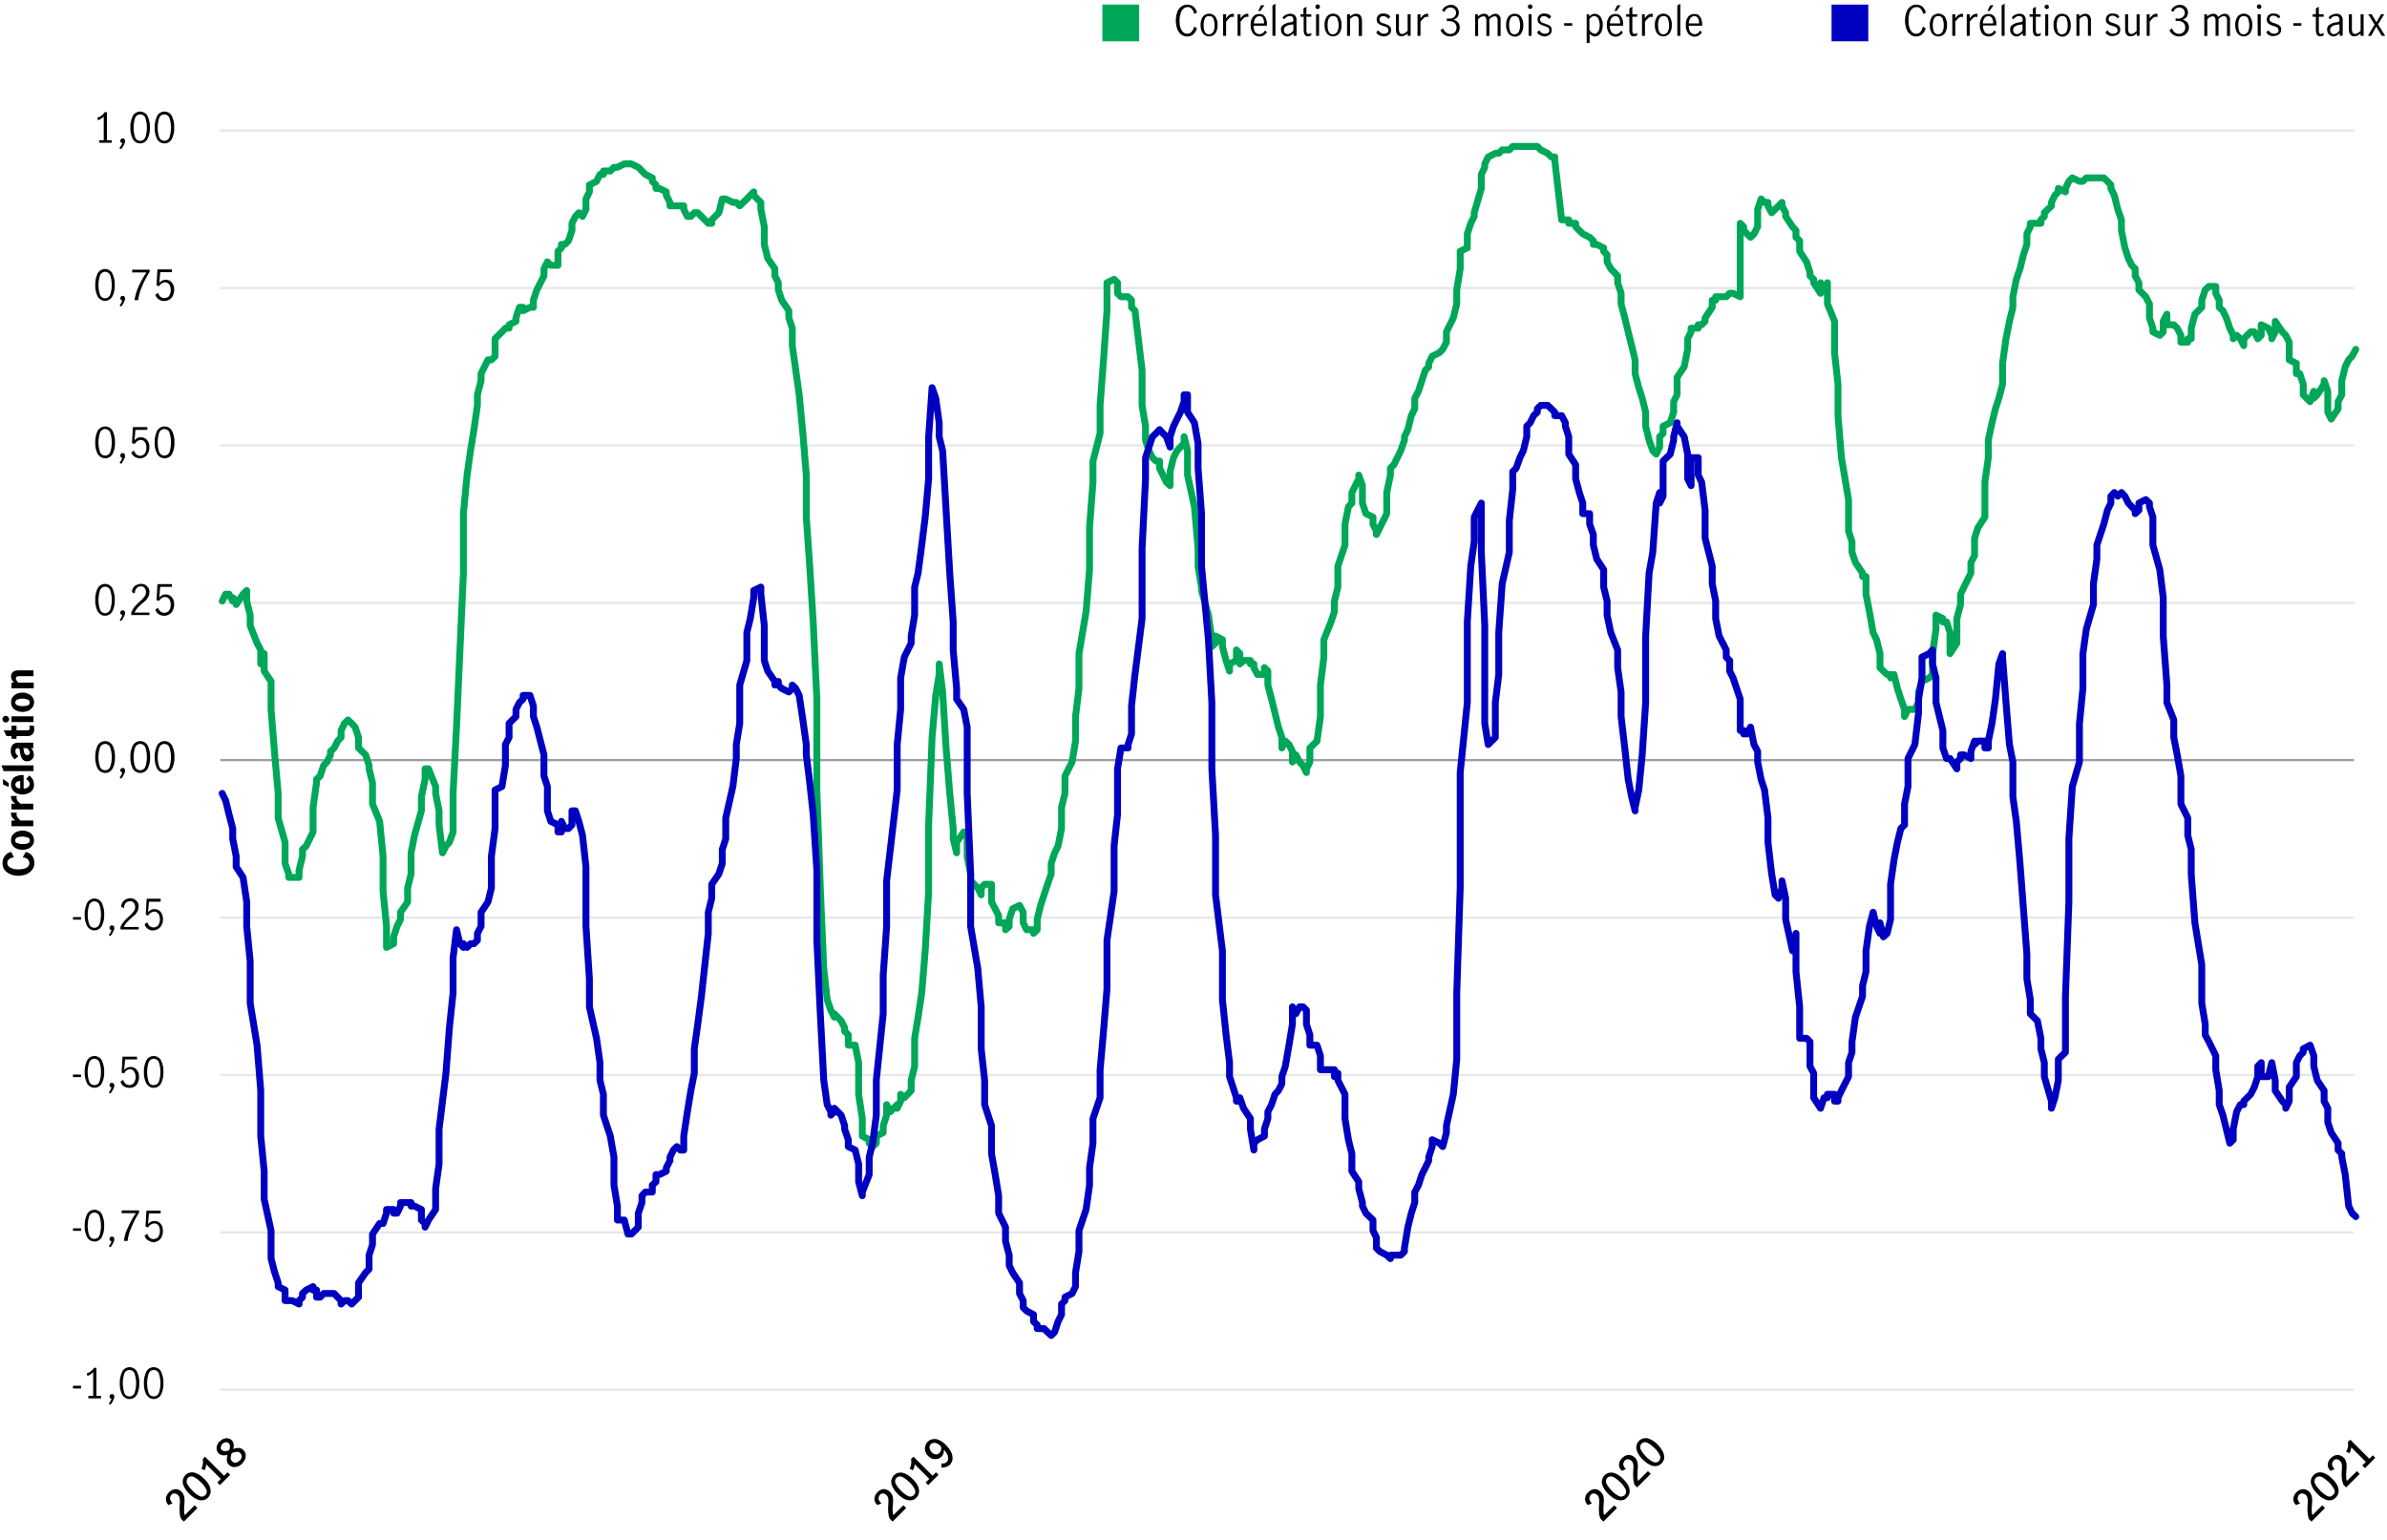 <?xml version="1.0" encoding="utf-8"?>
<!-- Generator: Adobe Illustrator 25.1.0, SVG Export Plug-In . SVG Version: 6.00 Build 0)  -->
<svg version="1.1" id="Layer_1" xmlns="http://www.w3.org/2000/svg" xmlns:xlink="http://www.w3.org/1999/xlink" x="0px" y="0px"
	 viewBox="0 0 1040 671" style="enable-background:new 0 0 1040 671;" xml:space="preserve">
<style type="text/css">
	.st0{fill:#0000C1;}
	.st1{fill:#00A758;}
	.st2{fill:none;stroke:#E6E7E8;stroke-linejoin:round;}
	.st3{fill:none;stroke:#9D9FA2;stroke-linejoin:round;}
	.st4{fill:none;stroke:#00A758;stroke-width:3;stroke-linecap:round;stroke-linejoin:round;}
	.st5{fill:none;stroke:#0000C1;stroke-width:3;stroke-linecap:round;stroke-linejoin:round;}
</style>
<g>
	<rect x="798" y="2" class="st0" width="16" height="16"/>
	<path d="M832.3,15c-0.8-0.6-1.4-1.5-1.7-2.4c-0.4-1.2-0.6-2.4-0.6-3.6c0-1.3,0.2-2.5,0.6-3.7c0.3-0.9,0.9-1.8,1.7-2.4
		c0.7-0.6,1.7-0.9,2.6-0.9c1,0,1.9,0.3,2.7,0.9c0.7,0.7,1.3,1.6,1.5,2.6l-1.2,0.6c-0.1-0.8-0.5-1.5-1-2.2c-0.5-0.6-1.2-0.9-2-0.8
		c-0.7,0-1.3,0.2-1.8,0.7c-0.6,0.5-1,1.2-1.2,2c-0.3,1-0.4,2.1-0.4,3.2c0,1,0.1,2,0.4,3c0.2,0.8,0.7,1.5,1.2,2
		c0.5,0.5,1.1,0.7,1.8,0.7c0.8,0,1.5-0.3,1.9-0.9c0.5-0.6,0.8-1.4,1-2.2l1.2,0.7c-0.2,1-0.7,1.9-1.5,2.6c-0.8,0.7-1.7,1-2.7,1
		C833.9,15.9,833,15.6,832.3,15z"/>
	<path d="M841.8,14.6c-0.7-1.1-1.1-2.4-1-3.7c-0.1-1.3,0.3-2.6,1-3.7c1.3-1.5,3.5-1.7,5-0.5c0.2,0.1,0.3,0.3,0.5,0.5
		c0.7,1.1,1.1,2.4,1,3.7c0.1,1.3-0.3,2.6-1,3.7c-1.3,1.5-3.5,1.7-5,0.5C842,14.9,841.9,14.7,841.8,14.6z M846.4,13.7
		c0.4-0.9,0.5-1.8,0.5-2.8c0-0.9-0.2-1.9-0.5-2.8c-0.3-0.7-1.1-1.2-1.9-1.1c-0.8-0.1-1.6,0.4-1.9,1.2c-0.4,0.9-0.5,1.8-0.5,2.8
		c0,0.9,0.1,1.9,0.5,2.8c0.3,0.8,1.1,1.2,1.9,1.2C845.3,14.9,846.1,14.4,846.4,13.7z"/>
	<path d="M851.9,6.2v1.8c0.4-0.6,0.8-1.1,1.4-1.5c0.4-0.3,1-0.5,1.5-0.5c0.2,0,0.3,0,0.5,0.1v1.3c-0.2,0-0.4-0.1-0.6-0.1
		c-0.5,0-1,0.2-1.3,0.5c-0.6,0.5-1.1,1-1.5,1.7v6.1h-1.3V6.2H851.9z"/>
	<path d="M858.2,6.2v1.8c0.4-0.6,0.8-1.1,1.4-1.5c0.4-0.3,1-0.5,1.5-0.5c0.2,0,0.3,0,0.5,0.1v1.3c-0.2,0-0.4-0.1-0.6-0.1
		c-0.5,0-1,0.2-1.3,0.5c-0.6,0.5-1.1,1.1-1.5,1.7v6.1h-1.3V6.2H858.2z"/>
	<path d="M863.6,14.6c-0.7-1.1-1.1-2.4-1-3.7c-0.1-1.3,0.3-2.6,1-3.6c0.7-0.8,1.7-1.3,2.8-1.2c1-0.1,2,0.4,2.6,1.2
		c0.6,1,0.9,2.2,0.8,3.4c0,0.2,0,0.3,0,0.4H864c-0.1,1,0.2,2,0.7,2.8c0.4,0.6,1.2,0.9,1.9,0.9c0.5,0,0.9-0.2,1.3-0.4
		c0.4-0.3,0.8-0.7,1-1.2l0.8,0.8c-0.3,0.6-0.8,1-1.4,1.4c-0.6,0.4-1.3,0.5-2,0.5C865.3,15.9,864.3,15.4,863.6,14.6z M867.9,7.9
		c-0.3-0.6-1-0.9-1.6-0.9c-0.5,0-0.9,0.2-1.3,0.5c-0.4,0.3-0.6,0.7-0.8,1.2c-0.2,0.5-0.3,1-0.3,1.5h4.5
		C868.5,9.4,868.3,8.6,867.9,7.9z M867.1,2.3h1.5l-1.8,2.5h-0.9L867.1,2.3z"/>
	<path d="M872.1,2.4l1.3-0.8v14h-1.3V2.4z"/>
	<path d="M877.2,15.5c-0.4-0.2-0.8-0.6-1-1c-0.3-0.5-0.4-1-0.4-1.5c-0.1-0.9,0.3-1.7,1-2.2c1-0.6,2.1-1,3.2-1.1c0.4,0,0.7-0.1,1-0.3
		c0.2-0.2,0.3-0.5,0.3-0.9c0-0.4-0.1-0.8-0.4-1.1c-0.3-0.3-0.8-0.4-1.2-0.4c-0.5,0-1,0.1-1.4,0.4c-0.4,0.3-0.8,0.6-1.1,1.1l-0.7-0.9
		c0.8-1,2-1.6,3.3-1.6c0.8-0.1,1.5,0.2,2.1,0.7c0.5,0.6,0.8,1.4,0.7,2.1v6.8h-1.3v-1.2c-0.4,0.4-0.8,0.8-1.3,1.1
		c-0.4,0.2-0.9,0.4-1.4,0.4C878,15.9,877.6,15.7,877.2,15.5z M880.1,14.4c0.4-0.3,0.8-0.7,1.1-1.1v-2.7l0,0l-1.2,0.2
		c-0.8,0.1-1.6,0.3-2.2,0.8c-0.5,0.4-0.7,0.9-0.7,1.5c0,0.5,0.1,1,0.5,1.3c0.3,0.3,0.8,0.5,1.3,0.5
		C879.3,14.8,879.7,14.6,880.1,14.4z"/>
	<path d="M886.2,15.2c-0.4-0.6-0.5-1.4-0.5-2.1V7.3h-1.4V6.2h1.4V3.7l1.3-0.8v3.3h2.1v1.1H887v6.1c0,0.9,0.3,1.4,1,1.4
		c0.4,0,0.8-0.2,1.1-0.5v1.1c-0.4,0.3-1,0.4-1.5,0.4C887.1,15.9,886.5,15.7,886.2,15.2z"/>
	<path d="M891.1,3.6c-0.2-0.2-0.3-0.4-0.3-0.6c0-0.3,0.1-0.5,0.3-0.7c0.4-0.4,0.9-0.4,1.3,0c0,0,0,0,0,0c0.2,0.2,0.3,0.4,0.3,0.7
		c0,0.3-0.1,0.5-0.3,0.7C892.1,4,891.5,4.1,891.1,3.6C891.1,3.7,891.1,3.7,891.1,3.6L891.1,3.6z M891.1,6.2h1.3v9.4h-1.3V6.2z"/>
	<path d="M895.7,14.6c-0.7-1.1-1.1-2.4-1-3.7c-0.1-1.3,0.3-2.6,1-3.7c0.7-0.8,1.7-1.3,2.8-1.2c1.1,0,2.1,0.4,2.7,1.3
		c0.7,1.1,1.1,2.4,1,3.7c0.1,1.3-0.3,2.6-1,3.7c-0.7,0.8-1.7,1.3-2.7,1.3C897.4,15.9,896.4,15.4,895.7,14.6z M900.4,13.7
		c0.4-0.9,0.5-1.8,0.5-2.8c0-0.9-0.2-1.9-0.5-2.8c-0.3-0.7-1.1-1.2-1.9-1.1c-0.8-0.1-1.6,0.4-1.9,1.2c-0.4,0.9-0.5,1.8-0.5,2.8
		c0,0.9,0.2,1.9,0.5,2.8c0.3,0.8,1.1,1.2,1.9,1.2C899.3,14.9,900.1,14.4,900.4,13.7z"/>
	<path d="M905.9,6.2v1c0.4-0.4,0.8-0.7,1.3-0.9c0.4-0.2,0.9-0.3,1.4-0.3c0.6,0,1.3,0.2,1.7,0.7c0.5,0.6,0.8,1.4,0.7,2.2v6.7h-1.3
		V8.9c0-0.5-0.1-0.9-0.3-1.3c-0.2-0.4-0.7-0.6-1.1-0.6c-0.9,0.1-1.7,0.6-2.3,1.3v7.3h-1.3V6.2H905.9z"/>
	<path d="M918.7,15.4c-0.6-0.3-1.1-0.7-1.4-1.3l0.9-0.9c0.3,0.4,0.6,0.8,1.1,1.1c0.4,0.3,0.9,0.4,1.4,0.4c0.5,0,1-0.1,1.4-0.4
		c0.4-0.3,0.6-0.7,0.5-1.2c0-0.3-0.1-0.6-0.3-0.9c-0.2-0.2-0.5-0.4-0.7-0.5c-0.4-0.2-0.8-0.3-1.2-0.4c-0.5-0.2-1-0.3-1.5-0.6
		c-0.4-0.2-0.7-0.4-1-0.8c-0.3-0.4-0.4-0.9-0.4-1.4c0-0.8,0.3-1.5,0.9-2c0.6-0.5,1.4-0.7,2.2-0.6c0.6,0,1.1,0.1,1.6,0.3
		c0.5,0.2,0.9,0.6,1.2,1l-0.7,0.9c-0.5-0.7-1.3-1.2-2.2-1.3c-0.5,0-0.9,0.1-1.3,0.4c-0.3,0.3-0.5,0.7-0.5,1.1c0,0.3,0.1,0.6,0.3,0.9
		c0.2,0.2,0.5,0.4,0.7,0.5c0.4,0.2,0.8,0.3,1.2,0.4c0.5,0.2,1,0.4,1.5,0.6c0.4,0.2,0.7,0.4,1,0.8c0.3,0.4,0.4,0.9,0.4,1.4
		c0,0.8-0.3,1.5-0.9,2c-0.7,0.5-1.5,0.8-2.3,0.8C919.9,15.8,919.3,15.7,918.7,15.4z"/>
	<path d="M926.6,15.2c-0.5-0.6-0.7-1.4-0.7-2.2V6.2h1.3v6.7c0,0.5,0.1,0.9,0.3,1.3c0.2,0.4,0.6,0.6,1.1,0.6c0.4,0,0.8-0.1,1.2-0.4
		c0.4-0.3,0.8-0.6,1.1-0.9V6.2h1.3v9.4H931v-1c-0.4,0.3-0.8,0.6-1.3,0.9c-0.4,0.2-0.9,0.3-1.4,0.3C927.6,15.9,927,15.6,926.6,15.2z"
		/>
	<path d="M936.6,6.2v1.8c0.4-0.6,0.9-1.1,1.4-1.5c0.4-0.3,1-0.5,1.5-0.5c0.2,0,0.3,0,0.5,0.1v1.3c-0.2,0-0.4-0.1-0.6-0.1
		c-0.5,0-1,0.2-1.3,0.5c-0.6,0.5-1.1,1.1-1.5,1.7v6.1h-1.3V6.2H936.6z"/>
	<path d="M946.8,15.1c-0.7-0.5-1.3-1.2-1.6-2l1.2-0.7c0.2,0.7,0.6,1.3,1.1,1.7c1.1,0.9,2.7,0.9,3.8-0.1c0.5-0.5,0.8-1.2,0.8-1.9
		c0.1-0.9-0.3-1.7-0.9-2.3c-0.7-0.5-1.6-0.7-2.5-0.7c-0.2,0-0.5,0-0.8,0V8c0.3,0.1,0.7,0.1,1,0.1c0.8,0.1,1.6-0.2,2.2-0.7
		c0.5-0.5,0.8-1.1,0.8-1.8c0-0.6-0.2-1.3-0.7-1.7c-0.9-0.8-2.4-0.9-3.3-0.1c-0.4,0.3-0.8,0.8-0.9,1.4l-1.1-0.6
		c0.3-0.7,0.8-1.3,1.5-1.8c0.7-0.4,1.5-0.7,2.3-0.7c0.6,0,1.3,0.1,1.8,0.4c0.5,0.3,1,0.7,1.3,1.2c0.3,0.5,0.5,1.1,0.5,1.7
		c0,0.7-0.2,1.3-0.5,1.9c-0.4,0.6-1.1,1-1.8,1.3c0.8,0.2,1.5,0.6,2,1.2c0.5,0.6,0.7,1.3,0.7,2.1c0,0.7-0.2,1.5-0.6,2.1
		c-0.4,0.6-0.9,1.1-1.5,1.4c-0.7,0.3-1.4,0.5-2.1,0.5C948.5,15.9,947.6,15.6,946.8,15.1z"/>
	<path d="M961.6,6.2v1c0.4-0.4,0.8-0.7,1.3-0.9c0.4-0.2,0.9-0.3,1.4-0.3c1-0.1,1.8,0.5,2.1,1.4c0.4-0.4,0.9-0.7,1.4-1
		c0.4-0.2,0.9-0.4,1.5-0.4c0.6,0,1.3,0.2,1.7,0.7c0.5,0.6,0.7,1.4,0.6,2.2v6.8h-1.3V8.8c0-0.4-0.1-0.9-0.3-1.2
		c-0.2-0.4-0.7-0.6-1.1-0.6c-0.9,0.1-1.7,0.6-2.3,1.3v7.3h-1.3V8.8c0-0.4-0.1-0.9-0.3-1.2c-0.2-0.3-0.6-0.6-1-0.5
		c-0.9,0.1-1.7,0.6-2.3,1.3v7.3h-1.3V6.2H961.6z"/>
	<path d="M974.9,14.6c-0.7-1.1-1.1-2.4-1-3.7c-0.1-1.3,0.3-2.6,1-3.7c1.3-1.5,3.5-1.7,5-0.4c0.2,0.1,0.3,0.3,0.4,0.4
		c0.7,1.1,1.1,2.4,1,3.7c0.1,1.3-0.3,2.6-1,3.7c-1.3,1.5-3.5,1.7-5,0.4C975.2,14.9,975,14.7,974.9,14.6z M979.5,13.7
		c0.4-0.9,0.5-1.8,0.5-2.8c0-0.9-0.2-1.9-0.5-2.8c-0.3-0.7-1.1-1.2-1.9-1.1c-0.8-0.1-1.6,0.4-1.9,1.2c-0.4,0.9-0.5,1.8-0.5,2.8
		c0,0.9,0.1,1.9,0.5,2.8c0.3,0.8,1.1,1.2,1.9,1.2C978.4,14.9,979.2,14.4,979.5,13.7z"/>
	<path d="M983.6,3.6c-0.2-0.2-0.3-0.4-0.3-0.7c0-0.3,0.1-0.5,0.3-0.7c0.2-0.2,0.4-0.3,0.7-0.3c0.3,0,0.5,0.1,0.7,0.3
		c0.2,0.2,0.3,0.4,0.3,0.7c0,0.3-0.1,0.5-0.3,0.7c-0.2,0.2-0.4,0.3-0.7,0.3C984,3.9,983.8,3.8,983.6,3.6z M983.6,6.2h1.4v9.4h-1.3
		L983.6,6.2z"/>
	<path d="M988.8,15.4c-0.6-0.3-1.1-0.7-1.4-1.3l0.9-0.9c0.3,0.4,0.6,0.8,1.1,1.1c0.4,0.3,0.9,0.4,1.4,0.4c0.5,0,1-0.1,1.4-0.4
		c0.4-0.3,0.6-0.7,0.5-1.2c0-0.3-0.1-0.6-0.3-0.9c-0.2-0.2-0.5-0.4-0.7-0.5c-0.4-0.2-0.8-0.3-1.2-0.4c-0.5-0.2-1-0.3-1.5-0.6
		c-0.4-0.2-0.7-0.4-1-0.8c-0.3-0.4-0.4-0.9-0.4-1.4c0-0.8,0.3-1.5,0.9-2c0.6-0.5,1.4-0.7,2.2-0.6c0.6,0,1.1,0.1,1.6,0.3
		c0.5,0.2,0.9,0.6,1.2,1l-0.7,0.9c-0.5-0.7-1.3-1.2-2.2-1.3c-0.5,0-0.9,0.1-1.3,0.4c-0.3,0.3-0.5,0.7-0.5,1.1c0,0.3,0.1,0.6,0.3,0.9
		c0.2,0.2,0.5,0.4,0.7,0.5c0.4,0.2,0.8,0.3,1.2,0.4c0.5,0.2,1,0.4,1.5,0.6c0.4,0.2,0.7,0.4,1,0.8c0.3,0.4,0.4,0.9,0.4,1.4
		c0,0.8-0.3,1.5-0.9,2c-0.7,0.5-1.5,0.8-2.3,0.8C990,15.8,989.4,15.7,988.8,15.4z"/>
	<path d="M999.2,10.1h3.5v1.1h-3.5V10.1z"/>
	<path d="M1009.5,15.2c-0.4-0.6-0.5-1.4-0.5-2.1V7.3h-1.4V6.2h1.4V3.7l1.3-0.8v3.3h2.1v1.1h-2.1v6.1c0,0.9,0.3,1.4,1,1.4
		c0.4,0,0.8-0.2,1.1-0.5v1.1c-0.4,0.3-1,0.4-1.5,0.4C1010.5,15.9,1009.9,15.7,1009.5,15.2z"/>
	<path d="M1015.3,15.5c-0.4-0.2-0.8-0.6-1-1c-0.3-0.5-0.4-1-0.4-1.5c-0.1-0.9,0.3-1.7,1-2.2c0.9-0.6,2-1,3.2-1.1
		c0.4,0,0.7-0.1,1-0.3c0.2-0.2,0.3-0.5,0.2-0.9c0-0.4-0.1-0.8-0.4-1.1c-0.3-0.3-0.7-0.4-1.2-0.4c-0.5,0-1,0.1-1.4,0.4
		c-0.4,0.3-0.8,0.6-1.1,1.1l-0.7-0.9c0.8-1,2.1-1.6,3.4-1.6c0.8-0.1,1.5,0.2,2.1,0.7c0.5,0.6,0.8,1.4,0.7,2.1v6.8h-1.3v-1.2
		c-0.4,0.4-0.8,0.8-1.3,1.1c-0.4,0.2-0.9,0.4-1.4,0.4C1016.2,15.9,1015.7,15.7,1015.3,15.5z M1018.2,14.4c0.4-0.3,0.8-0.7,1.1-1.1
		v-2.7l0,0l-1.2,0.2c-0.8,0.1-1.6,0.3-2.2,0.8c-0.5,0.4-0.7,0.9-0.7,1.5c0,0.5,0.1,1,0.5,1.3c0.3,0.3,0.8,0.5,1.3,0.5
		C1017.4,14.8,1017.9,14.6,1018.2,14.4L1018.2,14.4z"/>
	<path d="M1024.1,15.2c-0.5-0.6-0.7-1.4-0.7-2.2V6.2h1.3v6.7c0,0.5,0.1,0.9,0.3,1.3c0.2,0.4,0.6,0.6,1.1,0.6c0.4,0,0.8-0.1,1.2-0.4
		c0.4-0.3,0.8-0.6,1.2-0.9V6.2h1.3v9.4h-1.3v-1c-0.4,0.3-0.8,0.6-1.3,0.9c-0.5,0.2-0.9,0.3-1.4,0.3
		C1025.2,15.9,1024.6,15.6,1024.1,15.2z"/>
	<path d="M1036.1,10.6l3.1,5h-1.5l-2.4-4l0,0l-2.2,4h-1.4l2.9-4.9l-2.8-4.5h1.5l2.1,3.5l0,0l2-3.5h1.4L1036.1,10.6z"/>
	<rect x="480.3" y="2" class="st1" width="16" height="16"/>
	<path d="M514.6,15c-0.8-0.6-1.4-1.5-1.7-2.4c-0.4-1.1-0.6-2.4-0.6-3.6c0-1.3,0.2-2.5,0.6-3.7c0.3-0.9,0.9-1.8,1.7-2.4
		c0.8-0.6,1.7-0.9,2.7-0.9c1,0,1.9,0.3,2.7,0.9c0.8,0.7,1.3,1.6,1.5,2.6l-1.2,0.6c-0.1-0.8-0.5-1.5-1-2.2c-0.5-0.6-1.2-0.9-1.9-0.8
		c-0.7,0-1.3,0.2-1.8,0.7c-0.6,0.5-1,1.2-1.2,2c-0.3,1-0.5,2.1-0.5,3.2c0,1,0.1,2,0.4,3c0.2,0.8,0.7,1.5,1.2,2
		c0.5,0.5,1.1,0.7,1.8,0.7c0.7,0,1.5-0.3,1.9-0.9c0.5-0.6,0.9-1.4,1.1-2.2l1.2,0.7c-0.2,1-0.8,1.9-1.5,2.6c-0.8,0.7-1.7,1-2.7,1
		C516.3,15.9,515.4,15.6,514.6,15z"/>
	<path d="M524.1,14.6c-0.7-1.1-1.1-2.4-1-3.7c-0.1-1.3,0.3-2.6,1-3.7c1.3-1.5,3.5-1.7,5-0.4c0.2,0.1,0.3,0.3,0.4,0.4
		c0.7,1.1,1.1,2.4,1,3.7c0.1,1.3-0.3,2.6-1,3.7c-1.3,1.5-3.5,1.7-5,0.4C524.4,14.9,524.2,14.7,524.1,14.6z M528.7,13.7
		c0.4-0.9,0.5-1.8,0.5-2.8c0-0.9-0.2-1.9-0.5-2.8c-0.3-0.7-1.1-1.2-1.9-1.1c-0.8-0.1-1.6,0.4-1.9,1.2c-0.4,0.9-0.5,1.8-0.5,2.8
		c0,0.9,0.1,1.9,0.5,2.8c0.3,0.8,1.1,1.2,1.9,1.2C527.6,14.9,528.4,14.4,528.7,13.7z"/>
	<path d="M534.2,6.2v1.8c0.4-0.6,0.8-1.1,1.4-1.5c0.4-0.3,1-0.5,1.5-0.5c0.2,0,0.3,0,0.5,0.1v1.3c-0.2,0-0.4-0.1-0.6-0.1
		c-0.5,0-1,0.2-1.3,0.5c-0.6,0.5-1.1,1.1-1.5,1.7v6.1h-1.3V6.2H534.2z"/>
	<path d="M540.5,6.2v1.8c0.4-0.6,0.8-1.1,1.4-1.5c0.4-0.3,1-0.5,1.5-0.5c0.2,0,0.3,0,0.5,0.1v1.3c-0.2,0-0.4-0.1-0.6-0.1
		c-0.5,0-1,0.2-1.3,0.5c-0.6,0.5-1.1,1.1-1.5,1.7v6.1h-1.3V6.2H540.5z"/>
	<path d="M545.9,14.6c-0.7-1.1-1.1-2.4-1-3.7c-0.1-1.3,0.3-2.6,1-3.6c0.7-0.8,1.7-1.3,2.8-1.2c1-0.1,2,0.4,2.5,1.3
		c0.6,1,0.9,2.2,0.8,3.4c0,0.2,0,0.3,0,0.4h-5.8c-0.1,1,0.2,2,0.7,2.8c0.4,0.6,1.2,0.9,1.9,0.9c0.5,0,0.9-0.2,1.3-0.4
		c0.4-0.3,0.8-0.7,1-1.2L552,14c-0.3,0.6-0.8,1-1.4,1.4c-0.6,0.4-1.3,0.5-2,0.5C547.6,15.9,546.6,15.4,545.9,14.6z M550.3,7.9
		c-0.3-0.6-1-0.9-1.6-0.9c-0.5,0-0.9,0.2-1.3,0.5c-0.4,0.3-0.6,0.7-0.8,1.2c-0.2,0.5-0.3,1-0.3,1.5h4.4
		C550.8,9.3,550.6,8.6,550.3,7.9z M549.4,2.3h1.5l-1.8,2.5h-0.9L549.4,2.3z"/>
	<path d="M554.4,2.4l1.3-0.8v14h-1.3V2.4z"/>
	<path d="M559.5,15.5c-0.4-0.2-0.8-0.6-1-1c-0.3-0.5-0.4-1-0.4-1.5c-0.1-0.9,0.3-1.7,1-2.2c1-0.6,2-1,3.2-1.1c0.4,0,0.7-0.1,1-0.3
		c0.2-0.2,0.3-0.5,0.2-0.9c0-0.4-0.1-0.8-0.4-1.1C562.8,7.1,562.4,7,562,7c-0.5,0-1,0.1-1.4,0.4c-0.4,0.3-0.8,0.6-1.1,1.1l-0.7-0.9
		c0.8-1,2-1.6,3.3-1.6c0.8-0.1,1.5,0.2,2.1,0.7c0.5,0.6,0.8,1.4,0.7,2.1v6.8h-1.3v-1.2c-0.4,0.4-0.8,0.8-1.3,1.1
		c-0.4,0.2-0.9,0.4-1.4,0.4C560.4,15.9,559.9,15.7,559.5,15.5z M562.4,14.4c0.4-0.3,0.8-0.7,1.1-1.1v-2.7l0,0l-1.2,0.2
		c-0.8,0.1-1.6,0.3-2.2,0.8c-0.5,0.4-0.7,0.9-0.7,1.5c0,0.5,0.1,1,0.5,1.3c0.3,0.3,0.8,0.5,1.3,0.5C561.6,14.8,562,14.6,562.4,14.4
		L562.4,14.4z"/>
	<path d="M568.5,15.2c-0.4-0.6-0.5-1.4-0.5-2.1V7.3h-1.4V6.2h1.3V3.7l1.3-0.8v3.3h2.1v1.1h-2.1v6.1c0,0.9,0.3,1.4,1,1.4
		c0.4,0,0.8-0.2,1.1-0.5v1.1c-0.5,0.3-1,0.4-1.5,0.4C569.4,15.9,568.9,15.7,568.5,15.2z"/>
	<path d="M573.4,3.6c-0.2-0.2-0.3-0.4-0.3-0.7c0-0.3,0.1-0.5,0.3-0.7c0.2-0.2,0.4-0.3,0.7-0.3c0.3,0,0.5,0.1,0.7,0.3
		c0.2,0.2,0.3,0.5,0.3,0.7c0,0.3-0.1,0.5-0.3,0.7C574.5,3.9,574.3,4,574,4C573.8,3.9,573.6,3.8,573.4,3.6z M573.4,6.2h1.3v9.4h-1.3
		V6.2z"/>
	<path d="M578.1,14.6c-0.7-1.1-1.1-2.4-1-3.7c-0.1-1.3,0.3-2.6,1-3.7c1.3-1.5,3.5-1.7,5-0.4c0.2,0.1,0.3,0.3,0.4,0.4
		c0.7,1.1,1.1,2.4,1,3.7c0.1,1.3-0.3,2.6-1,3.7c-1.3,1.5-3.5,1.7-5,0.4C578.4,14.9,578.2,14.7,578.1,14.6z M582.7,13.7
		c0.4-0.9,0.6-1.8,0.5-2.8c0-0.9-0.2-1.9-0.5-2.8c-0.3-0.7-1.1-1.2-1.9-1.1c-0.8-0.1-1.6,0.4-1.9,1.2c-0.4,0.9-0.5,1.8-0.5,2.8
		c0,0.9,0.1,1.9,0.5,2.8c0.3,0.8,1.1,1.2,1.9,1.2C581.6,14.9,582.4,14.4,582.7,13.7z"/>
	<path d="M588.2,6.2v1c0.4-0.4,0.8-0.7,1.3-0.9c0.5-0.2,0.9-0.3,1.5-0.3c0.6,0,1.3,0.2,1.7,0.7c0.5,0.6,0.7,1.4,0.7,2.3v6.7H592V8.9
		c0-0.5-0.1-0.9-0.3-1.3C591.4,7.2,591,7,590.5,7c-0.9,0.1-1.7,0.6-2.3,1.3v7.3h-1.3V6.2H588.2z"/>
	<path d="M601,15.4c-0.6-0.3-1.1-0.7-1.4-1.3l0.9-0.9c0.3,0.4,0.6,0.8,1.1,1.1c0.4,0.3,0.9,0.4,1.4,0.4c0.5,0,1-0.1,1.4-0.4
		c0.4-0.3,0.6-0.7,0.5-1.2c0-0.3-0.1-0.6-0.3-0.9c-0.2-0.2-0.5-0.4-0.7-0.5c-0.3-0.1-0.7-0.3-1.2-0.4c-0.5-0.2-1-0.3-1.5-0.6
		c-0.4-0.2-0.7-0.4-1-0.8c-0.3-0.4-0.4-0.9-0.4-1.4c0-0.8,0.3-1.5,0.9-2c0.6-0.5,1.4-0.7,2.2-0.6c0.6,0,1.1,0.1,1.6,0.3
		c0.5,0.2,0.9,0.6,1.2,1L605,8.3c-0.5-0.7-1.3-1.2-2.2-1.3c-0.5,0-0.9,0.1-1.3,0.4c-0.3,0.3-0.5,0.7-0.5,1.1c0,0.3,0.1,0.6,0.3,0.9
		c0.2,0.2,0.5,0.4,0.7,0.5c0.4,0.2,0.8,0.3,1.2,0.4c0.5,0.2,1,0.4,1.5,0.6c0.4,0.2,0.7,0.4,1,0.8c0.3,0.4,0.4,0.9,0.4,1.4
		c0,0.8-0.3,1.5-0.9,2c-0.7,0.5-1.5,0.8-2.3,0.8C602.3,15.8,601.6,15.7,601,15.4z"/>
	<path d="M608.9,15.2c-0.5-0.6-0.7-1.4-0.7-2.2V6.2h1.3v6.7c0,0.5,0.1,0.9,0.3,1.3c0.2,0.4,0.6,0.6,1.1,0.6c0.4,0,0.8-0.1,1.2-0.4
		c0.4-0.3,0.8-0.6,1.2-0.9V6.2h1.3v9.4h-1.3v-1c-0.4,0.3-0.8,0.6-1.3,0.9c-0.4,0.2-0.9,0.3-1.4,0.3C610,15.9,609.4,15.6,608.9,15.2z
		"/>
	<path d="M618.9,6.2v1.8c0.4-0.6,0.8-1.1,1.4-1.5c0.4-0.3,1-0.5,1.5-0.5c0.2,0,0.3,0,0.5,0.1v1.3c-0.2,0-0.4-0.1-0.6-0.1
		c-0.5,0-1,0.2-1.3,0.5c-0.6,0.5-1.1,1.1-1.5,1.7v6.1h-1.3V6.2H618.9z"/>
	<path d="M629.2,15.1c-0.7-0.5-1.3-1.2-1.6-2l1.2-0.7c0.2,0.7,0.6,1.3,1.2,1.7c0.5,0.4,1.1,0.7,1.8,0.7c0.7,0,1.5-0.2,2-0.7
		c0.5-0.5,0.8-1.2,0.8-1.9c0.1-0.9-0.3-1.7-0.9-2.3c-0.7-0.5-1.6-0.8-2.5-0.7c-0.3,0-0.5,0-0.8,0V8c0.3,0.1,0.7,0.1,1,0.1
		c0.8,0.1,1.6-0.2,2.2-0.7c0.5-0.5,0.8-1.1,0.8-1.8c0-0.6-0.2-1.3-0.7-1.7c-1-0.8-2.4-0.9-3.4-0.1c-0.4,0.3-0.8,0.8-0.9,1.4
		l-1.1-0.6c0.3-0.7,0.8-1.3,1.5-1.8c0.7-0.4,1.5-0.7,2.3-0.7c0.6,0,1.3,0.1,1.8,0.4c0.5,0.3,0.9,0.7,1.2,1.2
		c0.3,0.5,0.5,1.1,0.5,1.7c0,0.7-0.1,1.3-0.5,1.9c-0.4,0.6-1.1,1-1.8,1.3c0.8,0.2,1.5,0.6,2,1.2c0.5,0.6,0.7,1.3,0.7,2.1
		c0,0.7-0.2,1.5-0.5,2.1c-0.4,0.6-0.9,1.1-1.5,1.4c-0.7,0.3-1.4,0.5-2.1,0.5C630.8,15.9,629.9,15.6,629.2,15.1z"/>
	<path d="M643.9,6.2v1c0.4-0.4,0.8-0.7,1.3-0.9c0.4-0.2,0.9-0.3,1.4-0.3c0.9-0.1,1.8,0.5,2.1,1.4c0.4-0.4,0.9-0.7,1.4-1
		c0.4-0.2,0.9-0.4,1.4-0.4c0.6,0,1.3,0.2,1.7,0.7c0.5,0.6,0.7,1.4,0.6,2.2v6.8h-1.3V8.8c0-0.4-0.1-0.9-0.3-1.2
		c-0.2-0.3-0.6-0.6-1-0.5c-0.9,0.1-1.7,0.6-2.3,1.3v7.3h-1.3V8.8c0-0.4-0.1-0.9-0.3-1.2c-0.2-0.3-0.6-0.6-1-0.5
		c-0.9,0.1-1.7,0.6-2.3,1.3v7.3h-1.3V6.2H643.9z"/>
	<path d="M657.2,14.6c-0.7-1.1-1.1-2.4-1-3.7c-0.1-1.3,0.3-2.6,1-3.7c0.7-0.8,1.7-1.3,2.8-1.2c1.1,0,2.1,0.4,2.7,1.3
		c0.7,1.1,1.1,2.4,1,3.7c0.1,1.3-0.3,2.6-1,3.7c-0.7,0.8-1.7,1.3-2.7,1.3C658.9,15.9,657.8,15.4,657.2,14.6z M661.8,13.7
		c0.4-0.9,0.5-1.8,0.5-2.8c0-0.9-0.2-1.9-0.5-2.8c-0.3-0.7-1.1-1.2-1.9-1.1c-0.8-0.1-1.6,0.4-1.9,1.2c-0.4,0.9-0.5,1.8-0.5,2.8
		c0,0.9,0.2,1.9,0.5,2.8c0.3,0.8,1.1,1.2,1.9,1.2C660.8,14.9,661.5,14.4,661.8,13.7z"/>
	<path d="M666,3.6c-0.2-0.2-0.3-0.4-0.3-0.7c0-0.3,0.1-0.5,0.3-0.7c0.2-0.2,0.4-0.3,0.7-0.3c0.2,0,0.5,0.1,0.7,0.3
		c0.2,0.2,0.3,0.4,0.3,0.7c0,0.3-0.1,0.5-0.3,0.7c-0.2,0.2-0.4,0.3-0.7,0.3C666.4,3.9,666.2,3.8,666,3.6z M666,6.2h1.3v9.4H666V6.2z
		"/>
	<path d="M671.1,15.4c-0.6-0.3-1.1-0.7-1.4-1.3l0.9-0.9c0.3,0.4,0.6,0.8,1.1,1.1c0.4,0.3,0.9,0.4,1.4,0.4c0.5,0,1-0.1,1.4-0.4
		c0.4-0.3,0.6-0.7,0.5-1.2c0-0.3-0.1-0.6-0.3-0.9c-0.2-0.2-0.5-0.4-0.7-0.5c-0.4-0.2-0.8-0.3-1.2-0.4c-0.5-0.2-1-0.3-1.5-0.6
		c-0.4-0.2-0.7-0.4-1-0.8c-0.3-0.4-0.4-0.9-0.4-1.4c0-0.8,0.3-1.5,0.9-2c0.6-0.5,1.4-0.7,2.2-0.6c0.6,0,1.1,0.1,1.6,0.3
		c0.5,0.2,0.9,0.6,1.2,1L675,8.3c-0.5-0.7-1.3-1.2-2.2-1.3c-0.5,0-0.9,0.1-1.3,0.4c-0.3,0.3-0.5,0.7-0.5,1.1c0,0.3,0.1,0.6,0.3,0.9
		c0.2,0.2,0.5,0.4,0.7,0.5c0.4,0.2,0.8,0.3,1.2,0.4c0.5,0.2,1,0.4,1.5,0.6c0.4,0.2,0.7,0.4,1,0.8c0.3,0.4,0.4,0.9,0.4,1.4
		c0,0.8-0.3,1.5-0.9,2c-0.7,0.5-1.5,0.8-2.3,0.8C672.3,15.8,671.7,15.7,671.1,15.4z"/>
	<path d="M681.5,10.1h3.5v1.1h-3.5V10.1z"/>
	<path d="M692.4,6.2v1c0.3-0.3,0.7-0.6,1.1-0.9c0.4-0.2,0.8-0.3,1.3-0.3c0.6,0,1.2,0.2,1.7,0.5c0.6,0.4,1,1,1.3,1.7
		c0.4,0.9,0.6,1.9,0.5,2.8c0,1-0.2,1.9-0.5,2.8c-0.3,0.6-0.8,1.2-1.3,1.6c-0.5,0.3-1.1,0.5-1.6,0.5c-0.9,0-1.8-0.5-2.3-1.2v4h-1.3
		V6.2H692.4z M695.7,14.4c0.4-0.3,0.7-0.7,0.9-1.2c0.3-0.7,0.4-1.4,0.4-2.2c0-1-0.2-1.9-0.6-2.8c-0.3-0.7-1-1.2-1.8-1.2
		c-0.4,0-0.8,0.1-1.2,0.4c-0.4,0.3-0.7,0.6-0.9,1v4.6c0.2,0.4,0.5,0.8,0.9,1.1c0.3,0.3,0.7,0.5,1.2,0.5
		C694.9,14.8,695.3,14.7,695.7,14.4z"/>
	<path d="M701.1,14.6c-0.7-1.1-1.1-2.4-1-3.7c-0.1-1.3,0.3-2.6,1-3.6c0.7-0.8,1.7-1.3,2.8-1.2c1-0.1,2,0.4,2.5,1.3
		c0.6,1,0.9,2.2,0.8,3.4c0,0.2,0,0.3,0,0.4h-5.8c-0.1,1,0.2,2,0.7,2.8c0.4,0.6,1.2,0.9,1.9,0.9c0.5,0,0.9-0.2,1.3-0.4
		c0.4-0.3,0.8-0.7,1-1.2l0.8,0.8c-0.3,0.6-0.8,1-1.4,1.4c-0.6,0.4-1.3,0.5-2,0.5C702.7,15.9,701.7,15.4,701.1,14.6z M705.4,7.9
		c-0.3-0.6-1-0.9-1.6-0.9c-0.5,0-0.9,0.2-1.3,0.5c-0.4,0.3-0.6,0.7-0.8,1.2c-0.2,0.5-0.3,1-0.3,1.5h4.5
		C705.9,9.3,705.8,8.6,705.4,7.9L705.4,7.9z M704.6,2.3h1.5l-1.8,2.5h-0.9L704.6,2.3z"/>
	<path d="M710.4,15.2c-0.4-0.6-0.5-1.4-0.5-2.1V7.3h-1.4V6.2h1.4V3.7l1.3-0.8v3.3h2.1v1.1h-2.1v6.1c0,0.9,0.3,1.4,1,1.4
		c0.4,0,0.8-0.2,1.1-0.5v1.1c-0.5,0.3-1,0.4-1.5,0.4C711.3,15.9,710.7,15.7,710.4,15.2z"/>
	<path d="M716.6,6.2v1.8c0.4-0.6,0.8-1.1,1.4-1.5c0.4-0.3,1-0.5,1.6-0.5c0.2,0,0.3,0,0.5,0.1v1.3c-0.2,0-0.4-0.1-0.6-0.1
		c-0.5,0-1,0.2-1.3,0.5c-0.6,0.5-1.1,1.1-1.5,1.7v6.1h-1.3V6.2H716.6z"/>
	<path d="M722,14.6c-0.7-1.1-1.1-2.4-1-3.7c-0.1-1.3,0.3-2.6,1-3.7c1.3-1.5,3.5-1.7,5-0.4c0.2,0.1,0.3,0.3,0.4,0.4
		c0.7,1.1,1.1,2.4,1,3.7c0.1,1.3-0.3,2.6-1,3.7c-1.3,1.5-3.5,1.7-5,0.4C722.3,14.9,722.2,14.7,722,14.6z M726.7,13.7
		c0.4-0.9,0.6-1.8,0.5-2.8c0-0.9-0.2-1.9-0.5-2.8c-0.3-0.7-1.1-1.2-1.9-1.1c-0.8-0.1-1.6,0.4-1.9,1.2c-0.4,0.9-0.5,1.8-0.5,2.8
		c0,0.9,0.1,1.9,0.5,2.8c0.3,0.8,1.1,1.2,1.9,1.2C725.6,14.9,726.4,14.4,726.7,13.7z"/>
	<path d="M730.8,2.4l1.3-0.8v14h-1.3V2.4z"/>
	<path d="M735.5,14.6c-0.7-1.1-1.1-2.4-1-3.7c-0.1-1.3,0.3-2.6,1-3.6c0.7-0.8,1.7-1.3,2.8-1.2c1-0.1,2,0.4,2.5,1.3
		c0.6,1,0.9,2.2,0.8,3.4c0,0.2,0,0.3,0,0.4h-5.8c-0.1,1,0.2,2,0.7,2.8c0.4,0.6,1.2,0.9,1.9,0.9c0.5,0,0.9-0.2,1.3-0.4
		c0.4-0.3,0.8-0.7,1-1.2l0.8,0.8c-0.3,0.6-0.8,1-1.4,1.4c-0.6,0.4-1.3,0.5-2,0.5C737.1,15.9,736.1,15.4,735.5,14.6z M739.8,7.9
		c-0.3-0.6-1-0.9-1.6-0.9c-0.5,0-0.9,0.2-1.3,0.5c-0.4,0.3-0.6,0.7-0.8,1.2c-0.2,0.5-0.3,1-0.3,1.5h4.5
		C740.3,9.3,740.2,8.6,739.8,7.9L739.8,7.9z"/>
	<path d="M13.9,379.1c-0.7,0.9-1.6,1.5-2.6,1.9c-1.1,0.4-2.2,0.6-3.3,0.6c-1.1,0-2.3-0.2-3.3-0.6c-1-0.4-1.9-1-2.6-1.8
		c-0.7-0.9-1-2-1-3.1c0-1.1,0.3-2.3,1-3.2c0.7-0.9,1.7-1.5,2.8-1.7l1.2,2.4c-0.7,0-1.5,0.3-2.1,0.7c-0.5,0.4-0.9,1.1-0.8,1.8
		c0,0.6,0.3,1.3,0.8,1.6c0.5,0.4,1.2,0.7,1.9,0.9c0.7,0.2,1.4,0.2,2.1,0.2c1.1,0,2.3-0.2,3.3-0.6c0.9-0.3,1.5-1.2,1.5-2.1
		c0-0.7-0.3-1.3-0.8-1.8c-0.6-0.4-1.3-0.7-2.1-0.7l1.3-2.4c1.1,0.2,2.1,0.8,2.8,1.7c0.7,0.9,1,2,1,3.2
		C15,377.2,14.6,378.3,13.9,379.1z"/>
	<path d="M14.1,368.4c-0.5,0.6-1.1,1.1-1.8,1.4c-0.8,0.3-1.6,0.5-2.5,0.5c-0.8,0-1.7-0.2-2.5-0.5c-0.7-0.3-1.4-0.8-1.8-1.4
		c-0.5-0.7-0.7-1.5-0.7-2.3c0-0.8,0.2-1.6,0.7-2.3c0.5-0.6,1.1-1.1,1.8-1.4c0.8-0.3,1.6-0.5,2.5-0.5c0.8,0,1.7,0.2,2.5,0.5
		c0.7,0.3,1.4,0.8,1.8,1.4c0.5,0.7,0.7,1.5,0.7,2.3C14.9,366.9,14.6,367.7,14.1,368.4z M12,364.9c-0.7-0.2-1.4-0.4-2.2-0.4
		c-0.7,0-1.5,0.1-2.2,0.4c-0.6,0.1-1,0.7-1,1.3c0,0.6,0.4,1.1,1,1.2c0.7,0.2,1.4,0.4,2.2,0.4c0.7,0,1.5-0.1,2.2-0.3
		c0.6-0.1,1-0.7,1-1.3C13,365.5,12.6,365,12,364.9z"/>
	<path d="M5,357.5h1.7c-0.5-0.3-1-0.8-1.4-1.3c-0.3-0.5-0.5-1-0.5-1.6c0-0.2,0-0.3,0-0.5h2.5c0,0.2,0,0.4-0.1,0.6
		c0,0.5,0.1,1,0.4,1.4c0.4,0.5,0.8,1,1.3,1.4h5.6v2.5H5V357.5z"/>
	<path d="M5,350.2h1.7c-0.5-0.3-1-0.8-1.4-1.3c-0.3-0.5-0.5-1-0.5-1.6c0-0.2,0-0.3,0-0.5h2.5c0,0.2,0,0.4-0.1,0.6
		c0,0.5,0.1,1,0.4,1.4c0.4,0.5,0.8,1,1.3,1.4h5.6v2.5H5V350.2z"/>
	<path d="M1.3,341.8v-2.4l2.5,1.8v1.7L1.3,341.8z M14.1,344.3c-0.5,0.6-1.1,1.1-1.9,1.4c-0.8,0.3-1.6,0.5-2.4,0.5
		c-0.8,0-1.7-0.2-2.5-0.5c-0.7-0.3-1.4-0.8-1.8-1.5c-0.5-0.7-0.7-1.5-0.7-2.4c0-1.1,0.4-2.2,1.2-3c1.2-0.8,2.7-1.2,4.1-1.1h0.2v5.9
		c0.4,0,0.8,0,1.2-0.2c0.4-0.1,0.7-0.4,1-0.7c0.2-0.3,0.4-0.6,0.4-1c0-0.5-0.2-0.9-0.4-1.3c-0.3-0.4-0.7-0.7-1.1-0.9l1.3-1.6
		c1.3,0.8,2.1,2.3,2.1,3.9C14.9,342.8,14.6,343.6,14.1,344.3L14.1,344.3z M7.3,340.7c-0.7,0.5-0.8,1.4-0.3,2.1
		c0.1,0.1,0.2,0.2,0.3,0.3c0.5,0.3,1,0.4,1.5,0.5v-3.3C8.3,340.3,7.8,340.4,7.3,340.7L7.3,340.7z"/>
	<path d="M1.6,336l-1-2.5h14v2.5H1.6z"/>
	<path d="M14,330.8c-0.5,0.6-1.3,0.9-2.1,0.9c-0.9,0.1-1.7-0.3-2.2-1c-0.6-1-0.9-2.1-1-3.2c0-0.3-0.1-0.6-0.2-1
		c0-0.2-0.1-0.3-0.3-0.4c-0.2-0.1-0.3-0.1-0.5-0.1c-0.3,0-0.5,0.1-0.7,0.3c-0.2,0.2-0.3,0.5-0.3,0.9c0,0.5,0.1,0.9,0.3,1.3
		c0.3,0.4,0.6,0.7,1,1l-1.6,1.4c-1.1-0.9-1.8-2.3-1.7-3.7c-0.1-1,0.2-1.9,0.8-2.7c0.6-0.6,1.4-0.9,2.2-0.9h6.8v2.4h-1
		c0.4,0.4,0.7,0.8,0.9,1.2c0.2,0.4,0.3,0.9,0.3,1.4C14.9,329.3,14.6,330.2,14,330.8z M11.7,326h-1.5l0,0l0.2,1.3
		c0,0.5,0.2,0.9,0.5,1.3c0.2,0.3,0.6,0.5,1,0.4c0.3,0,0.6-0.1,0.8-0.3c0.2-0.2,0.3-0.5,0.3-0.8C12.9,327.2,12.4,326.4,11.7,326z"/>
	<path d="M14.1,320c-0.6,0.5-1.4,0.8-2.3,0.7H7.2v1.2H5v-1.2H2.8l-1.2-2.5H5v-2h2.2v2H12c0.2,0,0.5-0.1,0.7-0.2
		c0.2-0.2,0.3-0.4,0.3-0.7c0-0.4-0.1-0.7-0.3-1.1h2c0.2,0.5,0.2,1.1,0.2,1.6C14.9,318.6,14.7,319.4,14.1,320z"/>
	<path d="M3.5,314.4c-0.3,0.3-0.6,0.4-1,0.4c-0.4,0-0.7-0.2-1-0.4c-0.6-0.6-0.6-1.5,0-2.1c0,0,0,0,0,0c0.3-0.3,0.6-0.4,1-0.4
		c0.4,0,0.7,0.2,1,0.4C4.1,312.9,4.2,313.8,3.5,314.4C3.6,314.4,3.6,314.4,3.5,314.4z M5,314.6v-2.5h9.6v2.5H5z"/>
	<path d="M14.1,308.3c-0.5,0.6-1.1,1.1-1.8,1.4c-0.8,0.3-1.6,0.5-2.5,0.5c-0.9,0-1.7-0.2-2.5-0.5c-0.7-0.3-1.4-0.8-1.8-1.4
		c-0.9-1.4-0.9-3.2,0-4.6c0.5-0.6,1.1-1.1,1.8-1.4c1.6-0.7,3.4-0.7,5,0c0.7,0.3,1.4,0.8,1.8,1.4C15.1,305.1,15.1,306.9,14.1,308.3
		L14.1,308.3z M12,304.8c-0.7-0.2-1.4-0.4-2.2-0.4c-0.7,0-1.5,0.1-2.2,0.4c-0.7,0.2-1.1,0.9-0.9,1.6c0.1,0.4,0.5,0.8,0.9,0.9
		c0.7,0.2,1.4,0.4,2.2,0.4c0.7,0,1.5-0.1,2.2-0.3c0.7-0.2,1.1-0.9,0.9-1.6C12.8,305.3,12.5,304.9,12,304.8L12,304.8z"/>
	<path d="M5,297.5h1c-0.3-0.4-0.6-0.9-0.9-1.4c-0.2-0.4-0.3-0.9-0.3-1.4c0-0.7,0.3-1.3,0.7-1.8c0.6-0.6,1.5-0.8,2.3-0.8h6.8v2.5H8.8
		c-0.5,0-0.9,0-1.4,0.2c-0.3,0.1-0.5,0.5-0.5,0.8c0,0.3,0.1,0.6,0.3,0.9c0.2,0.3,0.4,0.6,0.7,0.9h6.8v2.5H5V297.5z"/>
	<path class="st2" d="M96,56.9h929.6 M96,125.5h929.6 M96,194.1h929.6 M96,262.7h929.6 M96,399.8h929.6 M96,468.4h929.6 M96,537
		h929.6 M96,605.5h929.6"/>
	<line class="st3" x1="96" y1="331.2" x2="1025.6" y2="331.2"/>
	<polyline class="st4" points="96.8,261.9 98.3,258.9 99.8,258.9 101.4,261.9 101.4,260.4 102.9,261.9 102.9,263.4 105.9,258.9 
		107.5,257.3 107.5,261.9 109,268 109,272.6 112,280.2 113.6,283.2 113.6,289.3 115.1,284.8 115.1,292.4 118.1,296.9 118.1,309.1 
		119.7,328.9 121.2,345.7 121.2,356.4 124.2,367 124.2,376.2 125.8,380.8 125.8,382.3 127.3,382.3 130.3,382.3 130.3,379.2 
		131.8,373.1 131.8,370.1 133.4,368.6 136.4,362.5 136.4,351.8 137.9,341.1 137.9,339.6 139.5,338.1 141,333.5 142.5,332 144,328.9 
		144,327.4 145.6,325.9 147.1,322.9 148.6,321.3 148.6,318.3 150.1,315.2 151.6,313.7 153.2,315.2 154.7,316.8 156.2,321.3 
		156.2,325.9 159.3,328.9 160.8,333.5 160.8,335 162.3,341.1 162.3,350.3 165.4,357.9 166.9,373.1 166.9,388.4 168.4,403.6 
		168.4,412.8 171.5,411.2 171.5,408.2 173,403.6 174.5,400.6 174.5,397.5 177.6,393 177.6,386.9 179.1,380.8 179.1,371.6 180.6,364 
		183.6,353.3 183.6,347.2 185.2,339.6 185.2,335 186.7,335 189.8,342.7 189.8,345.7 191.3,353.3 191.3,359.4 192.8,371.6 
		194.3,368.6 195.8,367 197.4,362.5 197.4,345.7 198.9,316.8 200.4,283.2 201.9,249.7 201.9,223.8 203.5,207 205,196.4 206.5,187.2 
		208,176.6 208,172 209.6,165.9 209.6,162.8 212.6,156.8 214.1,156.8 215.7,155.2 215.7,147.6 218.7,144.6 220.2,143 221.8,143 
		221.8,141.5 224.8,140 224.8,138.5 226.3,133.9 227.9,133.9 227.9,135.4 230.9,133.9 232.4,133.9 232.4,130.8 233.9,126.3 
		237,120.2 237,117.1 238.5,114.1 240,115.6 243.1,115.6 243.1,109.5 244.6,108 244.6,106.5 246.1,106.5 247.7,104.9 249.2,100.4 
		249.2,97.3 250.7,94.3 252.2,92.7 253.8,94.3 255.3,91.2 255.3,86.7 256.8,83.6 256.8,80.6 259.9,79 261.4,76 262.9,76 262.9,74.5 
		265.9,74.5 267.5,72.9 269,72.9 272,71.4 273.6,71.4 275.1,71.4 278.1,72.9 279.7,74.5 281.2,76 284.2,77.5 284.2,79 285.8,80.6 
		285.8,82.1 287.3,82.1 290.3,83.6 290.3,85.1 291.9,88.2 291.9,89.7 293.4,89.7 294.9,89.7 296.4,89.7 297.9,89.7 297.9,91.2 
		299.5,94.3 301,94.3 302.5,92.7 304,92.7 305.6,94.3 307.1,95.8 308.6,97.3 310.1,97.3 310.1,95.8 313.2,92.7 314.7,86.7 
		316.2,86.7 319.3,88.2 320.8,88.2 322.3,89.7 325.4,86.7 326.9,85.1 328.4,83.6 328.4,85.1 331.5,88.2 331.5,91.2 333,98.8 
		333,106.5 334.5,112.6 337.6,117.1 337.6,120.2 339.1,123.2 339.1,126.3 340.6,130.8 343.7,135.4 343.7,138.5 345.2,143 
		345.2,150.6 346.7,161.3 348.2,172 349.8,188.8 351.3,207 351.3,225.3 352.8,246.7 354.3,271 355.9,304.6 355.9,344.2 357.4,386.9 
		358.9,421.9 360.4,435.6 362,440.2 363.5,443.2 363.5,441.7 366.5,444.8 368,447.8 368,449.3 369.6,450.9 369.6,455.4 372.6,455.4 
		374.1,463 374.1,476.8 375.7,487.4 375.7,495 378.7,496.6 378.7,498.1 380.2,499.6 381.8,498.1 381.8,495 384.8,493.5 384.8,490.5 
		386.3,485.9 386.3,481.3 387.9,484.4 390.9,481.3 390.9,482.9 392.4,479.8 392.4,476.8 394,478.3 397,475.2 397,470.7 398.5,464.6 
		398.5,452.4 400,443.2 401.6,432.6 403.1,414.3 404.6,388.4 404.6,359.4 406.1,321.3 407.7,303 409.2,293.9 409.2,289.3 
		410.7,301.5 412.2,325.9 413.8,345.7 415.3,361 415.3,365.5 416.8,371.6 416.8,367 419.9,362.5 421.4,364 421.4,373.1 422.9,380.8 
		422.9,383.8 426,386.9 427.5,389.9 427.5,386.9 429,385.3 432,385.3 432,393 433.6,396 435.1,399 435.1,402.1 438.1,402.1 
		438.1,405.1 439.7,403.6 439.7,400.6 441.2,396 444.2,394.5 445.8,397.5 445.8,402.1 447.3,405.1 450.3,405.1 450.3,406.7 
		451.9,405.1 451.9,400.6 453.4,394.5 454.9,389.9 456.4,385.3 458,380.8 458,376.2 459.5,371.6 461,368.6 462.5,361 462.5,351.8 
		464,345.7 464,338.1 467.1,332 468.6,322.9 468.6,312.2 470.1,300 470.1,284.8 473.2,266.5 474.7,248.2 474.7,229.9 476.2,210.1 
		476.2,200.9 479.3,188.8 479.3,176.6 480.8,156.8 482.3,135.4 482.3,123.2 485.4,121.7 486.9,123.2 486.9,127.8 488.4,129.3 
		491.5,129.3 493,130.8 493,133.9 494.5,135.4 497.6,161.3 497.6,176.6 499.1,185.7 499.1,191.8 500.6,196.4 502.1,199.4 
		503.7,200.9 505.2,200.9 505.2,204 506.7,207 508.2,210.1 509.8,211.6 509.8,205.5 511.3,199.4 512.8,196.4 514.3,194.8 
		515.9,193.3 515.9,190.3 517.4,196.4 517.4,207 520.4,220.8 522,239 522,246.7 523.5,255.8 523.5,257.3 526.5,268 528,278.7 
		528,281.7 529.6,280.2 529.6,277.1 532.6,278.7 532.6,281.7 534.2,287.8 535.7,292.4 535.7,289.3 538.7,287.8 538.7,283.2 
		540.2,284.8 540.2,289.3 541.8,287.8 544.8,287.8 544.8,289.3 546.3,289.3 546.3,290.9 547.9,293.9 550.9,293.9 550.9,290.9 
		552.4,292.4 552.4,298.5 554,304.6 555.5,310.7 557,316.8 558.5,321.3 558.5,325.9 560,322.9 561.6,324.4 563.1,327.4 563.1,332 
		564.6,328.9 566.2,332 567.7,333.5 569.2,336.6 569.2,335 570.7,332 570.7,325.9 573.8,322.9 575.3,312.2 575.3,298.5 576.8,286.3 
		576.8,278.7 579.9,271 581.4,266.5 581.4,261.9 582.9,255.8 582.9,246.7 586,237.5 586,228.4 587.5,220.8 589,219.2 589,214.6 
		592,208.6 592,207 593.6,211.6 593.6,219.2 595.1,223.8 598.2,225.3 598.2,228.4 599.7,231.4 599.7,232.9 601.2,229.9 604.2,223.8 
		604.2,214.6 605.8,207 605.8,204 607.3,202.5 608.8,199.4 610.3,196.4 611.9,191.8 611.9,190.3 613.4,187.2 614.9,181.1 
		616.4,178.1 616.4,173.5 618,170.5 619.5,165.9 621,161.3 622.5,159.8 622.5,158.3 624,155.2 627.1,153.7 628.6,152.2 630.2,149.1 
		630.2,144.6 633.2,138.5 634.7,132.4 634.7,126.3 636.2,117.1 636.2,109.5 639.3,108 639.3,101.9 640.8,97.3 642.3,94.3 
		642.3,92.7 645.4,82.1 645.4,76 646.9,72.9 646.9,71.4 648.4,68.4 651.5,66.8 653,66.8 654.5,65.3 657.6,65.3 659.1,63.8 
		660.6,63.8 662.2,63.8 663.7,63.8 665.2,63.8 666.7,63.8 668.2,63.8 669.8,63.8 671.3,65.3 674.3,66.8 675.9,68.4 677.4,68.4 
		677.4,69.9 680.4,95.8 682,95.8 683.5,95.8 683.5,97.3 686.5,97.3 686.5,98.8 688.1,100.4 689.6,101.9 692.6,103.4 694.2,104.9 
		694.2,106.5 695.7,106.5 698.7,108 698.7,109.5 700.2,111 700.2,114.1 701.8,117.1 704.8,120.2 704.8,123.2 706.3,127.8 
		706.3,132.4 707.9,138.5 709.4,144.6 710.9,150.6 712.4,156.8 712.4,162.8 714,168.9 715.5,173.5 717,179.6 717,185.7 718.5,191.8 
		720.1,196.4 721.6,197.9 723.1,194.8 723.1,190.3 724.6,188.8 724.6,185.7 727.7,184.2 729.2,179.6 729.2,175 730.7,172 
		730.7,164.4 733.8,159.8 735.3,152.2 735.3,147.6 736.8,144.6 736.8,143 739.9,143 739.9,141.5 741.4,141.5 742.9,140 742.9,138.5 
		746,133.9 746,130.8 747.5,130.8 747.5,129.3 749,129.3 752.1,129.3 753.6,127.8 755.1,127.8 758.2,129.3 758.2,97.3 759.7,98.8 
		759.7,100.4 761.2,101.9 762.7,103.4 764.2,101.9 765.8,98.8 765.8,91.2 767.3,86.7 768.8,88.2 770.3,88.2 770.3,89.7 771.9,92.7 
		773.4,91.2 774.9,89.7 776.4,88.2 776.4,89.7 778,92.7 778,94.3 781,98.8 782.5,100.4 782.5,103.4 784.1,104.9 784.1,109.5 
		787.1,114.1 788.6,118.7 788.6,120.2 790.2,121.7 790.2,123.2 793.2,127.8 793.2,123.2 794.7,124.8 796.2,123.2 796.2,132.4 
		799.3,140 799.3,153.7 800.8,167.4 800.8,181.1 802.3,199.4 805.4,217.7 805.4,231.4 806.9,236 806.9,240.6 808.4,245.1 
		811.5,249.7 811.5,251.2 813,251.2 813,258.9 814.5,266.5 816.1,275.6 817.6,278.7 819.1,284.8 819.1,290.9 820.6,292.4 
		822.2,293.9 823.7,293.9 823.7,295.4 825.2,293.9 826.7,300 828.2,304.6 829.8,309.1 829.8,312.2 831.3,309.1 834.3,309.1 
		835.9,306.1 835.9,301.5 837.4,296.9 840.5,295.4 842,293.9 842,284.8 843.5,274.1 843.5,268 846.5,269.5 846.5,271 848.1,271 
		849.6,275.6 849.6,284.8 852.6,280.2 852.6,269.5 854.2,263.4 854.2,258.9 855.7,255.8 858.7,249.7 858.7,245.1 860.3,242.1 
		860.3,234.5 861.8,229.9 864.8,225.3 864.8,210.1 866.3,199.4 866.3,191.8 867.9,184.2 869.4,178.1 870.9,173.5 872.5,167.4 
		872.5,158.3 874,147.6 875.5,140 877,133.9 877,129.3 878.5,121.7 880.1,117.1 881.6,111 883.1,106.5 883.1,101.9 884.6,98.8 
		884.6,97.3 887.7,97.3 889.2,97.3 889.2,95.8 890.7,94.3 890.7,92.7 893.8,89.7 893.8,88.2 895.3,85.1 896.8,83.6 896.8,82.1 
		899.9,83.6 899.9,82.1 901.4,79 902.9,77.5 906,79 907.5,79 909,77.5 912.1,77.5 913.6,77.5 915.1,77.5 916.6,77.5 918.2,79 
		919.7,80.6 919.7,82.1 921.2,85.1 922.7,91.2 924.3,95.8 924.3,100.4 925.8,108 927.3,112.6 928.8,115.6 930.3,117.1 930.3,120.2 
		931.9,123.2 931.9,126.3 934.9,129.3 936.5,132.4 936.5,138.5 938,143 938,144.6 941,146.1 942.5,144.6 942.5,140 944.1,136.9 
		944.1,141.5 947.1,141.5 948.6,143 950.2,146.1 950.2,149.1 953.2,149.1 953.2,147.6 954.7,147.6 954.7,143 956.3,136.9 
		959.3,133.9 959.3,130.8 960.8,126.3 962.4,124.8 965.4,124.8 965.4,127.8 966.9,130.8 966.9,133.9 968.5,135.4 970,138.5 
		971.5,143 973,146.1 973,147.6 974.5,146.1 976.1,147.6 977.6,150.6 977.6,147.6 979.1,146.1 980.6,144.6 982.2,144.6 983.7,147.6 
		985.2,146.1 985.2,141.5 988.3,143 989.8,146.1 989.8,147.6 991.3,144.6 991.3,140 994.4,144.6 995.9,146.1 997.4,149.1 
		997.4,156.8 1000.5,158.3 1000.5,162.8 1002,162.8 1003.5,167.4 1003.5,172 1006.5,175 1008.1,170.5 1008.1,173.5 1009.6,172 
		1012.6,167.4 1012.6,165.9 1014.2,170.5 1014.2,179.6 1015.7,182.6 1018.7,178.1 1018.7,175 1020.3,172 1020.3,165.9 1021.8,159.8 
		1023.3,156.8 1024.8,155.2 1026.4,152.2 	"/>
	<polyline class="st5" points="96.8,345.7 98.3,348.8 99.8,354.9 101.4,361 101.4,365.5 102.9,373.1 102.9,377.7 105.9,382.3 
		107.5,393 107.5,403.6 109,418.9 109,437.1 112,455.4 113.6,475.2 113.6,495 115.1,510.3 115.1,522.5 118.1,536.2 118.1,548.4 
		119.7,554.5 121.2,559 121.2,560.6 124.2,562.1 124.2,566.7 125.8,566.7 127.3,566.7 130.3,568.2 130.3,566.7 131.8,565.2 
		131.8,563.6 133.4,562.1 136.4,560.6 136.4,562.1 137.9,562.1 137.9,565.2 139.5,565.2 141,563.6 142.5,563.6 144,563.6 
		145.6,563.6 147.1,565.2 148.6,566.7 148.6,568.2 150.1,566.7 151.6,566.7 153.2,568.2 154.7,566.7 156.2,565.2 156.2,559 
		159.3,554.5 160.8,553 160.8,546.9 162.3,542.3 162.3,537.7 165.4,533.1 166.9,533.1 168.4,528.6 168.4,527 171.5,527 171.5,528.6 
		173,528.6 174.5,525.5 174.5,524 177.6,524 179.1,524 179.1,525.5 180.6,525.5 183.6,527 183.6,531.6 185.2,533.1 185.2,534.7 
		186.7,531.6 189.8,527 189.8,517.9 191.3,507.2 191.3,492 192.8,479.8 194.3,467.6 195.8,447.8 197.4,432.6 197.4,417.3 
		198.9,405.1 200.4,411.2 201.9,412.8 201.9,411.2 203.5,412.8 205,411.2 206.5,411.2 208,409.7 208,406.7 209.6,403.6 209.6,397.5 
		212.6,393 214.1,386.9 214.1,373.1 215.7,361 215.7,344.2 218.7,342.7 220.2,333.5 220.2,324.4 221.8,321.3 221.8,315.2 
		224.8,312.2 224.8,309.1 226.3,306.1 227.9,304.6 227.9,303 230.9,303 232.4,307.6 232.4,312.2 233.9,316.8 237,328.9 237,338.1 
		238.5,342.7 238.5,353.3 240,357.9 243.1,359.4 243.1,362.5 244.6,362.5 244.6,357.9 246.1,361 247.7,361 249.2,359.4 249.2,353.3 
		250.7,353.3 252.2,357.9 253.8,364 255.3,377.7 255.3,403.6 256.8,426.5 256.8,438.7 259.9,452.4 261.4,463 261.4,470.7 
		262.9,476.8 262.9,485.9 265.9,495 267.5,504.2 267.5,516.4 269,525.5 269,531.6 272,531.6 273.6,537.7 275.1,537.7 278.1,534.7 
		278.1,528.6 279.7,524 279.7,521 281.2,519.4 284.2,519.4 284.2,516.4 285.8,514.9 285.8,511.8 287.3,511.8 290.3,510.3 
		290.3,508.8 291.9,505.7 291.9,504.2 293.4,501.1 294.9,499.6 296.4,501.1 297.9,501.1 297.9,495 299.5,484.4 301,475.2 
		302.5,467.6 302.5,457 304,446.3 305.6,434.1 307.1,420.4 308.6,406.7 308.6,397.5 310.1,391.4 310.1,385.3 313.2,380.8 
		314.7,376.2 314.7,370.1 316.2,365.5 316.2,356.4 319.3,342.7 320.8,330.5 320.8,324.4 322.3,315.2 322.3,298.5 325.4,287.8 
		325.4,275.6 326.9,269.5 328.4,260.4 328.4,257.3 331.5,255.8 331.5,258.9 333,272.6 333,287.8 334.5,292.4 337.6,296.9 
		337.6,298.5 339.1,296.9 339.1,298.5 340.6,300 343.7,301.5 345.2,300 345.2,298.5 346.7,300 348.2,303 349.8,313.7 351.3,324.4 
		351.3,328.9 352.8,341.1 354.3,354.9 355.9,379.2 355.9,409.7 357.4,441.7 358.9,470.7 360.4,481.3 362,484.4 362,485.9 
		363.5,484.4 363.5,482.9 366.5,485.9 368,490.5 368,492 369.6,496.6 369.6,499.6 372.6,501.1 374.1,507.2 374.1,514.9 375.7,521 
		375.7,519.4 378.7,511.8 378.7,504.2 380.2,498.1 381.8,485.9 381.8,470.7 384.8,441.7 384.8,425 386.3,403.6 386.3,383.8 
		387.9,370.1 390.9,344.2 390.9,324.4 392.4,309.1 392.4,295.4 394,286.3 397,280.2 397,277.1 398.5,268 398.5,255.8 400,249.7 
		401.6,237.5 403.1,225.3 404.6,208.6 404.6,190.3 406.1,168.9 407.7,173.5 409.2,184.2 409.2,190.3 410.7,196.4 412.2,222.3 
		413.8,249.7 415.3,271 415.3,283.2 416.8,300 416.8,304.6 419.9,309.1 421.4,316.8 421.4,345.7 422.9,380.8 422.9,403.6 426,421.9 
		427.5,438.7 427.5,457 429,470.7 429,481.3 432,490.5 432,502.7 433.6,511.8 435.1,521 435.1,528.6 438.1,534.7 438.1,540.8 
		439.7,546.9 439.7,551.4 441.2,554.5 444.2,559 444.2,563.6 445.8,566.7 445.8,569.7 447.3,571.2 450.3,572.8 450.3,575.8 
		451.9,577.3 451.9,578.9 453.4,578.9 454.9,578.9 456.4,580.4 458,581.9 459.5,580.4 461,575.8 462.5,572.8 462.5,568.2 464,566.7 
		464,565.2 467.1,563.6 468.6,560.6 468.6,554.5 470.1,545.3 470.1,536.2 473.2,527 474.7,516.4 474.7,508.8 476.2,498.1 
		476.2,487.4 479.3,478.3 479.3,466.1 480.8,449.3 482.3,431 482.3,409.7 485.4,388.4 485.4,368.6 486.9,354.9 486.9,335 
		488.4,325.9 491.5,325.9 491.5,324.4 493,319.8 493,307.6 494.5,293.9 497.6,269.5 497.6,239 499.1,208.6 499.1,199.4 500.6,194.8 
		502.1,190.3 503.7,188.8 505.2,187.2 506.7,188.8 508.2,190.3 509.8,194.8 509.8,190.3 511.3,185.7 512.8,182.6 514.3,179.6 
		515.9,175 515.9,172 517.4,172 517.4,179.6 520.4,184.2 522,193.3 522,204 523.5,223.8 523.5,246.7 526.5,278.7 528,306.1 528,335 
		529.6,364 529.6,389.9 532.6,414.3 532.6,435.6 534.2,450.9 535.7,463 535.7,469.1 538.7,478.3 538.7,479.8 540.2,479.8 
		540.2,478.3 541.8,482.9 544.8,487.4 544.8,492 546.3,501.1 546.3,498.1 547.9,496.6 550.9,495 550.9,492 552.4,487.4 552.4,484.4 
		554,481.3 555.5,476.8 557,475.2 558.5,472.2 558.5,469.1 560,464.6 561.6,455.4 563.1,446.3 563.1,438.7 564.6,441.7 566.2,438.7 
		567.7,438.7 569.2,440.2 569.2,446.3 570.7,450.9 570.7,455.4 573.8,455.4 575.3,460 575.3,466.1 576.8,466.1 579.9,466.1 
		581.4,466.1 581.4,469.1 582.9,467.6 582.9,470.7 586,476.8 586,487.4 587.5,496.6 589,502.7 589,510.3 592,514.9 592,517.9 
		593.6,524 593.6,525.5 595.1,528.6 598.2,531.6 598.2,536.2 599.7,539.2 599.7,543.8 601.2,545.3 604.2,546.9 605.8,548.4 
		605.8,546.9 607.3,546.9 608.8,546.9 610.3,546.9 611.9,545.3 611.9,543.8 613.4,534.7 614.9,528.6 616.4,524 616.4,519.4 
		618,516.4 619.5,511.8 621,508.8 622.5,505.7 622.5,504.2 624,499.6 624,496.6 627.1,498.1 628.6,499.6 630.2,493.5 630.2,490.5 
		633.2,476.8 634.7,461.5 634.7,432.6 636.2,386.9 636.2,336.6 639.3,306.1 639.3,271 640.8,246.7 642.3,236 642.3,225.3 
		645.4,219.2 645.4,240.6 646.9,272.6 646.9,315.2 648.4,324.4 651.5,321.3 651.5,306.1 653,293.9 653,275.6 654.5,254.3 
		657.6,240.6 657.6,226.8 659.1,213.1 659.1,205.5 660.6,204 662.2,199.4 663.7,196.4 665.2,190.3 665.2,185.7 666.7,184.2 
		668.2,181.1 669.8,179.6 669.8,178.1 671.3,176.6 674.3,176.6 675.9,178.1 677.4,179.6 677.4,181.1 680.4,181.1 682,184.2 
		682,185.7 683.5,190.3 683.5,197.9 686.5,202.5 686.5,208.6 688.1,214.6 689.6,219.2 689.6,223.8 692.6,223.8 692.6,228.4 
		694.2,232.9 694.2,237.5 695.7,243.6 698.7,248.2 698.7,255.8 700.2,261.9 700.2,268 701.8,275.6 704.8,283.2 704.8,290.9 
		706.3,301.5 706.3,312.2 707.9,325.9 709.4,339.6 710.9,347.2 712.4,353.3 712.4,351.8 714,344.2 715.5,328.9 717,306.1 717,277.1 
		718.5,249.7 720.1,240.6 721.6,219.2 723.1,214.6 723.1,219.2 724.6,216.2 724.6,200.9 727.7,197.9 729.2,191.8 729.2,190.3 
		730.7,184.2 730.7,185.7 733.8,190.3 735.3,197.9 735.3,208.6 736.8,211.6 736.8,199.4 739.9,199.4 739.9,207 741.4,210.1 
		742.9,222.3 742.9,234.5 746,246.7 746,254.3 747.5,261.9 747.5,269.5 749,277.1 752.1,283.2 752.1,286.3 753.6,287.8 753.6,292.4 
		755.1,295.4 758.2,304.6 758.2,318.3 759.7,318.3 759.7,319.8 761.2,319.8 762.7,316.8 764.2,324.4 765.8,327.4 765.8,332 
		767.3,339.6 768.8,344.2 770.3,356.4 770.3,367 771.9,380.8 773.4,389.9 774.9,391.4 776.4,386.9 776.4,383.8 778,391.4 778,400.6 
		781,414.3 782.5,406.7 782.5,423.4 784.1,438.7 784.1,452.4 787.1,452.4 788.6,453.9 788.6,464.6 790.2,467.6 790.2,478.3 
		793.2,482.9 794.7,478.3 796.2,478.3 796.2,476.8 799.3,476.8 799.3,479.8 800.8,479.8 800.8,478.3 802.3,475.2 805.4,469.1 
		805.4,463 806.9,458.5 806.9,453.9 808.4,443.2 811.5,434.1 811.5,429.5 813,423.4 813,414.3 814.5,403.6 816.1,397.5 817.6,403.6 
		819.1,406.7 819.1,402.1 820.6,408.2 822.2,406.7 823.7,400.6 823.7,385.3 825.2,374.7 826.7,367 828.2,361 829.8,359.4 
		829.8,350.3 831.3,342.7 831.3,330.5 834.3,324.4 835.9,310.7 835.9,304.6 837.4,295.4 837.4,286.3 840.5,284.8 842,283.2 
		842,289.3 843.5,295.4 843.5,306.1 846.5,318.3 846.5,325.9 848.1,330.5 849.6,330.5 852.6,335 852.6,332 854.2,330.5 854.2,328.9 
		855.7,328.9 858.7,330.5 858.7,327.4 860.3,322.9 860.3,324.4 861.8,322.9 864.8,322.9 864.8,325.9 866.3,325.9 866.3,322.9 
		867.9,315.2 869.4,304.6 870.9,289.3 872.5,284.8 872.5,286.3 874,306.1 875.5,324.4 877,332 877,347.2 878.5,357.9 880.1,376.2 
		881.6,396 883.1,415.8 883.1,426.5 884.6,435.6 884.6,441.7 887.7,444.8 889.2,452.4 889.2,457 890.7,463 890.7,469.1 893.8,479.8 
		893.8,482.9 895.3,478.3 896.8,470.7 896.8,461.5 899.9,458.5 899.9,434.1 901.4,393 901.4,365.5 902.9,342.7 906,332 906,315.2 
		907.5,300 907.5,284.8 909,274.1 912.1,263.4 912.1,254.3 913.6,243.6 913.6,237.5 915.1,232.9 916.6,228.4 918.2,222.3 
		919.7,219.2 919.7,216.2 921.2,214.6 922.7,216.2 924.3,214.6 925.8,216.2 927.3,219.2 928.8,220.8 930.3,222.3 930.3,223.8 
		931.9,222.3 931.9,219.2 934.9,217.7 936.5,219.2 936.5,220.8 938,225.3 938,237.5 941,248.2 942.5,260.4 942.5,277.1 944.1,298.5 
		944.1,306.1 947.1,313.7 947.1,321.3 948.6,328.9 950.2,338.1 950.2,350.3 953.2,356.4 953.2,364 954.7,370.1 954.7,380.8 
		956.3,402.1 959.3,420.4 959.3,437.1 960.8,446.3 960.8,450.9 962.4,453.9 965.4,460 965.4,466.1 966.9,475.2 966.9,481.3 
		968.5,485.9 970,492 971.5,498.1 973,496.6 973,492 974.5,484.4 976.1,481.3 977.6,481.3 977.6,479.8 979.1,478.3 980.6,476.8 
		982.2,473.7 983.7,469.1 983.7,464.6 985.2,463 985.2,469.1 988.3,469.1 989.8,463 991.3,470.7 991.3,475.2 994.4,479.8 
		995.9,481.3 995.9,482.9 997.4,479.8 997.4,473.7 1000.5,469.1 1000.5,463 1002,460 1003.5,458.5 1003.5,457 1006.5,455.4 
		1008.1,460 1008.1,464.6 1009.6,470.7 1012.6,475.2 1012.6,479.8 1014.2,482.9 1014.2,489 1015.7,493.5 1018.7,498.1 1018.7,501.1 
		1020.3,502.7 1020.3,504.2 1021.8,511.8 1023.3,525.5 1024.8,528.6 1026.4,530.1 	"/>
	<path d="M31.8,603.8h3.5v1.2h-3.5V603.8z"/>
	<path d="M40.6,608.2v-10.3c-0.7,0.7-1.5,1.3-2.5,1.6l-0.3-1.1c0.7-0.2,1.3-0.5,1.8-0.9c0.5-0.4,1-0.9,1.3-1.5H42v12.2h2v1.1h-5.5
		v-1.1H40.6z"/>
	<path d="M48.6,609.5c-0.2-0.1-0.5-0.2-0.6-0.3c-0.2-0.2-0.3-0.4-0.3-0.7c0-0.3,0.1-0.6,0.3-0.8c0.2-0.2,0.5-0.3,0.7-0.3
		c0.3,0,0.6,0.1,0.8,0.3c0.2,0.2,0.3,0.5,0.3,0.8c0,0.6-0.2,1.2-0.5,1.7c-0.3,0.7-0.7,1.3-1.2,1.9l-0.7-0.5
		C47.9,611,48.3,610.3,48.6,609.5z"/>
	<path d="M53.2,607.6c-0.7-1.5-1.1-3.2-1-4.9c-0.1-1.7,0.3-3.4,1-5c0.9-1.8,3.1-2.5,4.9-1.6c0.7,0.4,1.3,0.9,1.6,1.6
		c0.7,1.6,1.1,3.3,1,5c0.1,1.7-0.3,3.4-1,4.9c-0.9,1.8-3.1,2.5-4.9,1.6C54.1,608.8,53.6,608.3,53.2,607.6L53.2,607.6z M58.7,606.7
		c0.4-1.3,0.6-2.6,0.6-4c0-1.4-0.2-2.7-0.6-4c-0.3-1.3-1.7-2-2.9-1.7c-0.8,0.2-1.5,0.9-1.7,1.7c-0.4,1.3-0.6,2.7-0.6,4
		c0,1.4,0.2,2.7,0.6,4c0.3,1.3,1.7,2,2.9,1.7C57.9,608.1,58.5,607.5,58.7,606.7z"/>
	<path d="M63.7,607.6c-0.7-1.5-1.1-3.2-1-4.9c-0.1-1.7,0.3-3.4,1-5c0.9-1.8,3.1-2.5,4.9-1.6c0.7,0.4,1.3,0.9,1.6,1.6
		c0.7,1.6,1.1,3.3,1,5c0.1,1.7-0.3,3.4-1,4.9c-0.9,1.8-3.1,2.5-4.9,1.6C64.7,608.8,64.1,608.3,63.7,607.6L63.7,607.6z M69.3,606.7
		c0.4-1.3,0.6-2.6,0.6-4c0-1.4-0.2-2.7-0.6-4c-0.3-1.3-1.7-2-2.9-1.7c-0.8,0.2-1.5,0.9-1.7,1.7c-0.4,1.3-0.6,2.7-0.6,4
		c0,1.4,0.2,2.7,0.6,4c0.3,1.1,1.2,1.8,2.3,1.7C68.1,608.5,69,607.7,69.3,606.7z"/>
	<path d="M31.8,535.2h3.5v1.1h-3.5V535.2z"/>
	<path d="M37.9,539c-0.7-1.5-1.1-3.2-1-4.9c-0.1-1.7,0.3-3.4,1-5c0.9-1.8,3.1-2.5,4.9-1.6c0.7,0.4,1.3,0.9,1.6,1.6
		c0.7,1.6,1.1,3.3,1,5c0.1,1.7-0.3,3.4-1,4.9c-0.9,1.8-3.2,2.5-5,1.5C38.8,540.2,38.3,539.7,37.9,539L37.9,539z M43.4,538.1
		c0.4-1.3,0.6-2.6,0.6-4c0-1.4-0.2-2.7-0.6-4c-0.3-1.3-1.7-2-2.9-1.7c-0.8,0.2-1.5,0.9-1.7,1.7c-0.4,1.3-0.6,2.6-0.6,4
		c0,1.4,0.2,2.7,0.6,4c0.4,1.3,1.7,2,3,1.6C42.6,539.5,43.2,538.9,43.4,538.1z"/>
	<path d="M48.6,540.9c-0.2-0.1-0.5-0.2-0.6-0.3c-0.2-0.2-0.3-0.4-0.3-0.7c0-0.3,0.1-0.6,0.3-0.8c0.4-0.4,1-0.4,1.4-0.1
		c0,0,0,0,0.1,0.1c0.2,0.2,0.3,0.5,0.3,0.8c0,0.6-0.2,1.2-0.5,1.7c-0.3,0.7-0.7,1.3-1.2,1.9l-0.7-0.5
		C47.9,542.4,48.3,541.7,48.6,540.9z"/>
	<path d="M55.7,534.9c1-2.2,2.1-4.3,3.5-6.3h-6.2v-1.2h7.6v0.9c-1.3,2.1-2.5,4.3-3.4,6.6c-0.8,1.9-1.4,3.8-1.6,5.8h-1.6
		C54.2,538.7,54.8,536.8,55.7,534.9z"/>
	<path d="M64.4,540.4c-0.7-0.5-1.2-1.2-1.4-2l1.2-0.8c0.2,0.6,0.5,1.2,1,1.7c0.5,0.4,1.1,0.6,1.7,0.6c0.6,0,1.1-0.2,1.6-0.5
		c0.4-0.3,0.7-0.8,0.9-1.3c0.2-0.6,0.3-1.1,0.3-1.7c0-0.6-0.1-1.2-0.3-1.8c-0.2-0.5-0.5-0.9-0.9-1.2c-0.4-0.2-0.9-0.4-1.4-0.3
		c-0.5,0-1,0.2-1.5,0.5c-0.4,0.3-0.8,0.7-1.1,1.2l-1.1-0.3l0.4-7H70v1.2h-5.1l-0.4,4.7c0.6-0.9,1.7-1.4,2.8-1.4c0.7,0,1.4,0.2,2,0.6
		c0.6,0.4,1,1,1.3,1.6c0.3,0.7,0.4,1.4,0.4,2.2c0,0.8-0.2,1.6-0.5,2.4c-0.3,0.7-0.8,1.3-1.5,1.8c-0.7,0.4-1.5,0.7-2.3,0.7
		C65.9,541.1,65.1,540.8,64.4,540.4z"/>
	<path d="M31.8,468.2h3.5v1.1h-3.5V468.2z"/>
	<path d="M37.9,472c-0.7-1.5-1.1-3.2-1-4.9c-0.1-1.7,0.3-3.4,1-5c0.9-1.8,3.1-2.5,4.9-1.6c0.7,0.4,1.3,0.9,1.6,1.6
		c0.7,1.6,1.1,3.3,1,5c0.1,1.7-0.3,3.4-1,4.9c-0.9,1.8-3.2,2.5-5,1.5C38.8,473.2,38.3,472.7,37.9,472L37.9,472z M43.4,471.1
		c0.4-1.3,0.6-2.6,0.6-4c0-1.4-0.2-2.7-0.6-4c-0.3-1.3-1.7-2-2.9-1.7c-0.8,0.2-1.5,0.9-1.7,1.7c-0.4,1.3-0.6,2.7-0.6,4
		c0,1.4,0.2,2.7,0.6,4c0.4,1.3,1.7,2,3,1.6C42.6,472.5,43.2,471.9,43.4,471.1z"/>
	<path d="M48.6,473.9c-0.2-0.1-0.5-0.2-0.6-0.4c-0.2-0.2-0.3-0.4-0.3-0.6c0-0.3,0.1-0.6,0.3-0.8c0.4-0.4,1-0.4,1.4-0.1
		c0,0,0,0,0.1,0.1c0.2,0.2,0.3,0.5,0.3,0.8c0,0.6-0.2,1.2-0.5,1.7c-0.3,0.7-0.7,1.3-1.2,1.9l-0.7-0.5
		C47.9,475.3,48.3,474.6,48.6,473.9z"/>
	<path d="M53.9,473.3c-0.7-0.5-1.2-1.2-1.4-2l1.2-0.8c0.1,0.6,0.5,1.2,1,1.7c0.5,0.4,1.1,0.6,1.7,0.6c0.6,0,1.1-0.2,1.5-0.5
		c0.4-0.3,0.7-0.8,0.9-1.3c0.2-0.6,0.3-1.1,0.3-1.7c0-0.6-0.1-1.2-0.3-1.8c-0.2-0.5-0.5-0.9-0.9-1.2c-0.4-0.3-0.8-0.4-1.3-0.4
		c-0.5,0-1,0.2-1.5,0.5c-0.4,0.3-0.8,0.8-1,1.3l-1.1-0.3l0.4-7h6.3v1.2h-5.2l-0.4,4.7c0.6-0.9,1.7-1.4,2.8-1.4c0.7,0,1.4,0.2,2,0.6
		c0.6,0.4,1,1,1.3,1.6c0.3,0.7,0.4,1.4,0.4,2.2c0,0.8-0.2,1.6-0.5,2.4c-0.3,0.7-0.8,1.3-1.5,1.8C57.1,474.2,55.3,474.2,53.9,473.3
		L53.9,473.3z"/>
	<path d="M63.7,472c-0.7-1.5-1.1-3.2-1-4.9c-0.1-1.7,0.3-3.4,1-5c0.9-1.8,3.1-2.5,4.9-1.6c0.7,0.4,1.3,0.9,1.6,1.6
		c0.7,1.6,1.1,3.3,1,5c0.1,1.7-0.3,3.4-1,4.9c-0.9,1.8-3.1,2.5-4.9,1.6C64.7,473.2,64.1,472.7,63.7,472L63.7,472z M69.3,471.1
		c0.4-1.3,0.6-2.6,0.6-4c0-1.4-0.2-2.7-0.6-4c-0.3-1.3-1.7-2-2.9-1.7c-0.8,0.2-1.5,0.9-1.7,1.7c-0.4,1.3-0.6,2.7-0.6,4
		c0,1.4,0.2,2.7,0.6,4c0.3,1.1,1.2,1.8,2.3,1.7C68.1,472.8,69,472.1,69.3,471.1L69.3,471.1z"/>
	<path d="M31.8,399.6h3.5v1.1h-3.5V399.6z"/>
	<path d="M37.9,403.4c-0.7-1.5-1.1-3.2-1-4.9c-0.1-1.7,0.3-3.4,1-5c0.9-1.8,3.1-2.5,4.9-1.6c0.7,0.4,1.3,0.9,1.6,1.6
		c0.7,1.6,1.1,3.3,1,5c0.1,1.7-0.3,3.4-1,4.9c-0.9,1.8-3.1,2.5-4.9,1.6C38.8,404.6,38.3,404.1,37.9,403.4L37.9,403.4z M43.4,402.5
		c0.4-1.3,0.6-2.6,0.6-4c0-1.4-0.2-2.7-0.6-4c-0.3-1.3-1.7-2-2.9-1.7c-0.8,0.2-1.5,0.9-1.7,1.7c-0.4,1.3-0.6,2.7-0.6,4
		c0,1.4,0.2,2.7,0.6,4c0.3,1.3,1.7,2,2.9,1.7C42.6,403.9,43.2,403.3,43.4,402.5z"/>
	<path d="M48.6,405.3c-0.2,0-0.4-0.1-0.6-0.3c-0.2-0.2-0.3-0.4-0.3-0.7c0-0.3,0.1-0.6,0.3-0.8c0.2-0.2,0.5-0.3,0.7-0.3
		c0.3,0,0.6,0.1,0.8,0.3c0.2,0.2,0.3,0.5,0.3,0.8c0,0.6-0.2,1.2-0.5,1.7c-0.3,0.7-0.7,1.3-1.2,1.9l-0.7-0.5
		C47.9,406.8,48.3,406.1,48.6,405.3z"/>
	<path d="M54,401.5c0.7-0.8,1.5-1.6,2.3-2.3c0.6-0.5,1.1-1,1.4-1.4c0.3-0.4,0.6-0.8,0.9-1.2c0.2-0.4,0.3-0.9,0.3-1.4
		c0-0.7-0.2-1.3-0.6-1.8c-0.4-0.5-1-0.8-1.7-0.7c-0.5,0-1,0.1-1.4,0.4c-0.4,0.3-0.7,0.7-0.9,1.1c-0.2,0.5-0.3,1-0.3,1.5l-1.2-0.6
		c0-0.6,0.2-1.3,0.5-1.8c0.3-0.6,0.8-1,1.4-1.4c0.6-0.3,1.3-0.5,2-0.5c0.7,0,1.4,0.1,2,0.5c0.5,0.3,1,0.8,1.3,1.3
		c0.3,0.6,0.5,1.2,0.4,1.9c0,0.6-0.2,1.3-0.4,1.8c-0.3,0.5-0.6,1-1,1.5c-0.4,0.4-1,0.9-1.7,1.5c-0.7,0.6-1.4,1.3-2.1,2
		c-0.5,0.6-1,1.3-1.3,2h6.5v1.1h-7.9v-1.2C52.9,403,53.4,402.2,54,401.5z"/>
	<path d="M64.4,404.7c-0.7-0.5-1.2-1.2-1.4-2l1.2-0.8c0.2,0.6,0.5,1.2,1,1.6c0.5,0.4,1.1,0.6,1.7,0.6c0.6,0,1.1-0.2,1.6-0.5
		c0.4-0.3,0.7-0.8,0.9-1.3c0.2-0.6,0.3-1.1,0.3-1.7c0-0.6-0.1-1.2-0.3-1.8c-0.2-0.5-0.5-0.9-0.9-1.2c-0.4-0.3-0.8-0.4-1.3-0.4
		c-0.5,0-1,0.2-1.5,0.5c-0.5,0.3-0.8,0.7-1.1,1.2l-1.1-0.3l0.4-7H70v1.3h-5.1l-0.4,4.6c0.6-0.9,1.7-1.4,2.8-1.4c0.7,0,1.4,0.2,2,0.6
		c0.6,0.4,1,1,1.3,1.6c0.6,1.5,0.6,3.1-0.1,4.6c-0.3,0.7-0.8,1.3-1.5,1.8c-0.7,0.4-1.5,0.7-2.3,0.7
		C65.9,405.5,65.1,405.2,64.4,404.7z"/>
	<path d="M42.5,334.8c-0.7-1.5-1.1-3.2-1-4.9c-0.1-1.7,0.3-3.4,1-5c0.9-1.8,3.2-2.5,5-1.6c0.7,0.4,1.2,0.9,1.6,1.6
		c0.7,1.6,1.1,3.3,1,5c0.1,1.7-0.3,3.4-1,4.9c-0.9,1.8-3.1,2.5-4.9,1.6C43.5,336.1,42.9,335.5,42.5,334.8L42.5,334.8z M48.1,333.9
		c0.4-1.3,0.6-2.6,0.6-4c0-1.4-0.2-2.7-0.6-4c-0.3-1.3-1.7-2-2.9-1.7c-0.8,0.2-1.5,0.9-1.7,1.7c-0.4,1.3-0.6,2.7-0.6,4
		c0,1.4,0.2,2.7,0.6,4c0.4,1.3,1.7,2,3,1.6C47.2,335.3,47.9,334.7,48.1,333.9z"/>
	<path d="M53.3,336.7c-0.2-0.1-0.5-0.2-0.6-0.4c-0.2-0.2-0.3-0.4-0.3-0.6c0-0.3,0.1-0.6,0.3-0.8c0.2-0.2,0.5-0.3,0.7-0.3
		c0.3,0,0.6,0.1,0.8,0.3c0.2,0.2,0.3,0.5,0.3,0.8c0,0.6-0.2,1.2-0.5,1.7c-0.3,0.7-0.7,1.3-1.2,1.9l-0.7-0.5
		C52.6,338.2,53,337.5,53.3,336.7z"/>
	<path d="M57.8,334.8c-0.7-1.5-1.1-3.2-1-4.9c-0.1-1.7,0.3-3.4,1-5c0.9-1.8,3.2-2.5,5-1.6c0.7,0.4,1.2,0.9,1.6,1.6
		c0.7,1.6,1.1,3.3,1,5c0.1,1.7-0.3,3.4-1,4.9c-0.9,1.8-3.1,2.5-4.9,1.6C58.8,336.1,58.2,335.5,57.8,334.8L57.8,334.8z M63.4,333.9
		c0.4-1.3,0.6-2.6,0.6-4c0-1.4-0.2-2.7-0.6-4c-0.3-1.3-1.7-2-2.9-1.7c-0.8,0.2-1.5,0.9-1.7,1.7c-0.4,1.3-0.6,2.7-0.6,4
		c0,1.4,0.2,2.7,0.6,4c0.4,1.3,1.7,2,3,1.6C62.5,335.3,63.2,334.7,63.4,333.9z"/>
	<path d="M68.4,334.8c-0.7-1.5-1.1-3.2-1-4.9c-0.1-1.7,0.3-3.4,1-5c0.9-1.8,3.2-2.5,5-1.6c0.7,0.4,1.2,0.9,1.6,1.6
		c0.7,1.6,1.1,3.3,1,5c0.1,1.7-0.3,3.4-1,4.9c-0.9,1.8-3.1,2.5-4.9,1.6C69.3,336.1,68.8,335.5,68.4,334.8L68.4,334.8z M73.9,333.9
		c0.4-1.3,0.6-2.6,0.6-4c0-1.4-0.2-2.7-0.6-4c-0.3-1.3-1.7-2-2.9-1.7c-0.8,0.2-1.5,0.9-1.7,1.7c-0.4,1.3-0.6,2.7-0.6,4
		c0,1.4,0.2,2.7,0.6,4c0.4,1.3,1.7,2,3,1.6C73.1,335.3,73.7,334.7,73.9,333.9z"/>
	<path d="M42.5,266.3c-0.7-1.5-1.1-3.2-1-4.9c-0.1-1.7,0.3-3.4,1-5c0.9-1.8,3.1-2.5,4.9-1.6c0.7,0.4,1.3,0.9,1.6,1.6
		c0.7,1.6,1.1,3.3,1,5c0.1,1.7-0.3,3.4-1,4.9c-0.9,1.8-3.1,2.5-4.9,1.6C43.5,267.5,42.9,266.9,42.5,266.3L42.5,266.3z M48.1,265.4
		c0.4-1.3,0.6-2.6,0.6-4c0-1.4-0.2-2.7-0.6-4c-0.3-1.3-1.7-2-2.9-1.7c-0.8,0.2-1.5,0.9-1.7,1.7c-0.4,1.3-0.6,2.7-0.6,4
		c0,1.4,0.2,2.7,0.6,4c0.3,1.3,1.7,2,2.9,1.7C47.2,266.8,47.9,266.2,48.1,265.4z"/>
	<path d="M53.3,268.1c-0.2-0.1-0.5-0.2-0.6-0.4c-0.2-0.2-0.3-0.4-0.3-0.7c0-0.3,0.1-0.6,0.3-0.8c0.2-0.2,0.5-0.3,0.7-0.3
		c0.3,0,0.6,0.1,0.8,0.3c0.2,0.2,0.3,0.5,0.3,0.8c0,0.6-0.2,1.2-0.5,1.7c-0.3,0.7-0.7,1.3-1.2,1.9l-0.7-0.5
		C52.6,269.6,53,268.9,53.3,268.1z"/>
	<path d="M58.7,264.3c0.7-0.8,1.5-1.6,2.3-2.3c0.6-0.5,1.1-1,1.4-1.4c0.3-0.4,0.6-0.8,0.9-1.2c0.2-0.4,0.3-0.9,0.3-1.4
		c0-0.7-0.2-1.3-0.6-1.8c-0.4-0.5-1-0.8-1.7-0.7c-0.5,0-1,0.1-1.4,0.4c-0.4,0.3-0.7,0.7-0.9,1.2c-0.2,0.5-0.3,1-0.3,1.5l-1.2-0.6
		c0-0.6,0.1-1.3,0.5-1.8c0.3-0.6,0.8-1,1.4-1.3c0.6-0.3,1.3-0.5,2-0.5c0.7,0,1.4,0.1,2,0.5c0.5,0.3,1,0.8,1.3,1.3
		c0.3,0.6,0.5,1.2,0.4,1.9c0,0.6-0.1,1.3-0.4,1.8c-0.3,0.5-0.6,1-1,1.5c-0.5,0.5-1.1,1.1-1.7,1.5c-0.7,0.6-1.4,1.3-2.1,2
		c-0.5,0.6-1,1.3-1.3,2h6.5v1.1h-7.9v-1.2C57.6,265.9,58.1,265.1,58.7,264.3z"/>
	<path d="M69.1,267.6c-0.7-0.5-1.2-1.2-1.4-2l1.2-0.8c0.1,0.6,0.5,1.2,1,1.6c0.5,0.4,1,0.6,1.7,0.6c0.6,0,1.1-0.2,1.6-0.5
		c0.4-0.3,0.7-0.8,0.9-1.3c0.2-0.6,0.3-1.1,0.3-1.7c0-0.6-0.1-1.2-0.3-1.8c-0.2-0.5-0.5-0.9-0.9-1.2c-0.4-0.3-0.8-0.4-1.3-0.4
		c-0.5,0-1,0.2-1.5,0.5c-0.4,0.3-0.8,0.7-1.1,1.2l-1.1-0.3l0.4-7h6.3v1.2h-5.1l-0.4,4.7c0.6-0.9,1.7-1.4,2.8-1.4
		c0.7,0,1.4,0.2,2,0.6c0.6,0.4,1,1,1.3,1.6c0.3,0.7,0.4,1.4,0.4,2.2c0,0.8-0.2,1.7-0.5,2.4c-0.3,0.7-0.8,1.3-1.5,1.8
		c-0.7,0.4-1.5,0.7-2.3,0.7C70.6,268.3,69.8,268,69.1,267.6z"/>
	<path d="M42.5,197.7c-0.7-1.5-1.1-3.2-1-4.9c-0.1-1.7,0.3-3.4,1-5c0.9-1.8,3.2-2.5,5-1.6c0.7,0.4,1.2,0.9,1.6,1.6
		c0.7,1.6,1.1,3.3,1,5c0.1,1.7-0.3,3.4-1,4.9c-0.9,1.8-3.1,2.5-4.9,1.6C43.5,198.9,42.9,198.4,42.5,197.7L42.5,197.7z M48.1,196.8
		c0.4-1.3,0.6-2.6,0.6-4c0-1.4-0.2-2.7-0.6-4.1c-0.3-1.3-1.7-2-2.9-1.7c-0.8,0.2-1.5,0.9-1.7,1.7c-0.4,1.3-0.6,2.7-0.6,4.1
		c0,1.4,0.2,2.7,0.6,4c0.4,1.3,1.7,2,3,1.6C47.2,198.2,47.9,197.6,48.1,196.8z"/>
	<path d="M53.3,199.6c-0.2-0.1-0.5-0.2-0.6-0.4c-0.2-0.2-0.3-0.4-0.3-0.7c0-0.3,0.1-0.6,0.3-0.8c0.2-0.2,0.5-0.3,0.7-0.3
		c0.3,0,0.6,0.1,0.8,0.3c0.2,0.2,0.3,0.5,0.3,0.8c0,0.6-0.2,1.2-0.5,1.7c-0.3,0.7-0.7,1.3-1.2,1.9l-0.7-0.5
		C52.6,201,53,200.3,53.3,199.6z"/>
	<path d="M58.6,199c-0.7-0.5-1.2-1.2-1.4-1.9l1.2-0.8c0.1,0.6,0.5,1.2,1,1.7c0.5,0.4,1.1,0.6,1.7,0.6c0.6,0,1.1-0.2,1.5-0.5
		c0.4-0.3,0.7-0.8,0.9-1.3c0.2-0.6,0.3-1.1,0.3-1.7c0-0.6-0.1-1.2-0.3-1.8c-0.2-0.5-0.5-0.9-0.9-1.2c-0.4-0.3-0.8-0.4-1.3-0.4
		c-0.5,0-1,0.2-1.5,0.5c-0.4,0.3-0.8,0.7-1.1,1.2l-1.2-0.3l0.4-7h6.3v1.2H59l-0.4,4.6c0.6-0.9,1.7-1.4,2.8-1.4c0.7,0,1.4,0.2,2,0.6
		c0.6,0.4,1,1,1.3,1.6c0.3,0.7,0.4,1.4,0.4,2.2c0,0.8-0.2,1.6-0.5,2.4c-0.3,0.7-0.8,1.3-1.5,1.8c-0.7,0.4-1.5,0.7-2.3,0.6
		C60,199.6,59.2,199.4,58.6,199z"/>
	<path d="M68.4,197.7c-0.7-1.5-1.1-3.2-1-4.9c-0.1-1.7,0.3-3.4,1-5c0.9-1.8,3.2-2.5,5-1.6c0.7,0.4,1.2,0.9,1.6,1.6
		c0.7,1.6,1.1,3.3,1,5c0.1,1.7-0.3,3.4-1,4.9c-0.9,1.8-3.1,2.5-4.9,1.6C69.3,198.9,68.8,198.4,68.4,197.7L68.4,197.7z M73.9,196.8
		c0.4-1.3,0.6-2.6,0.6-4c0-1.4-0.2-2.7-0.6-4.1c-0.3-1.3-1.7-2-2.9-1.7c-0.8,0.2-1.5,0.9-1.7,1.7c-0.4,1.3-0.6,2.7-0.6,4.1
		c0,1.4,0.2,2.7,0.6,4c0.4,1.3,1.7,2,3,1.6C73.1,198.2,73.7,197.6,73.9,196.8z"/>
	<path d="M42.5,129.1c-0.7-1.5-1.1-3.2-1-4.9c-0.1-1.7,0.3-3.4,1-5c0.9-1.8,3.1-2.5,4.9-1.6c0.7,0.4,1.3,0.9,1.6,1.6
		c0.7,1.6,1.1,3.3,1,5c0.1,1.7-0.3,3.4-1,4.9c-0.9,1.8-3.1,2.5-4.9,1.6C43.5,130.3,42.9,129.8,42.5,129.1L42.5,129.1z M48.1,128.2
		c0.4-1.3,0.6-2.6,0.6-4c0-1.4-0.2-2.7-0.6-4c-0.3-1.3-1.7-2-2.9-1.7c-0.8,0.2-1.5,0.9-1.7,1.7c-0.4,1.3-0.6,2.6-0.6,4
		c0,1.4,0.2,2.7,0.6,4c0.3,1.3,1.7,2,2.9,1.7C47.2,129.6,47.9,129,48.1,128.2z"/>
	<path d="M53.3,131c-0.2,0-0.5-0.2-0.6-0.4c-0.2-0.2-0.3-0.4-0.3-0.6c0-0.3,0.1-0.6,0.3-0.8c0.2-0.2,0.5-0.3,0.7-0.3
		c0.3,0,0.6,0.1,0.8,0.3c0.2,0.2,0.3,0.5,0.3,0.8c0,0.6-0.2,1.2-0.5,1.7c-0.3,0.7-0.7,1.3-1.2,1.9l-0.7-0.5
		C52.6,132.5,53,131.8,53.3,131z"/>
	<path d="M60.3,125c1-2.2,2.1-4.3,3.5-6.3h-6.2v-1.2h7.6v0.9c-1.3,2.1-2.5,4.3-3.4,6.6c-0.8,1.9-1.4,3.8-1.6,5.8h-1.6
		C58.9,128.8,59.5,126.9,60.3,125z"/>
	<path d="M69.1,130.4c-0.7-0.5-1.2-1.2-1.4-2l1.2-0.8c0.1,0.6,0.5,1.2,1,1.7c0.5,0.4,1.1,0.6,1.7,0.6c0.6,0,1.1-0.2,1.6-0.5
		c0.4-0.3,0.7-0.8,0.9-1.3c0.2-0.6,0.3-1.1,0.3-1.7c0-0.6-0.1-1.2-0.3-1.8c-0.2-0.5-0.5-0.9-0.9-1.2c-0.4-0.3-0.8-0.4-1.3-0.4
		c-0.5,0-1,0.2-1.5,0.5c-0.4,0.3-0.8,0.7-1.1,1.2l-1.1-0.3l0.4-7h6.3v1.2h-5.1l-0.4,4.7c0.7-0.9,1.7-1.4,2.8-1.4
		c0.7,0,1.4,0.2,2,0.6c0.6,0.4,1,1,1.3,1.6c0.3,0.7,0.4,1.4,0.4,2.2c0,0.8-0.2,1.6-0.5,2.4c-0.3,0.7-0.8,1.3-1.5,1.8
		C72.3,131.4,70.5,131.4,69.1,130.4L69.1,130.4z"/>
	<path d="M45.2,61.2V50.8c-0.7,0.7-1.5,1.3-2.5,1.6l-0.3-1.1c0.7-0.2,1.3-0.5,1.8-0.9c0.5-0.4,1-0.9,1.3-1.5h1.1v12.2h2.1v1.1h-5.5
		v-1.1H45.2z"/>
	<path d="M53.3,62.4c-0.2-0.1-0.5-0.2-0.6-0.3c-0.2-0.2-0.3-0.4-0.3-0.7c0-0.3,0.1-0.6,0.3-0.8c0.2-0.2,0.5-0.3,0.7-0.3
		c0.3,0,0.6,0.1,0.8,0.3c0.2,0.2,0.3,0.5,0.3,0.8c0,0.6-0.2,1.2-0.5,1.7c-0.3,0.7-0.8,1.3-1.2,1.9L52,64.5
		C52.5,63.9,53,63.2,53.3,62.4z"/>
	<path d="M57.8,60.5c-0.7-1.5-1.1-3.2-1-4.9c-0.1-1.7,0.3-3.4,1-5c0.9-1.8,3.1-2.5,4.9-1.6c0.7,0.4,1.3,0.9,1.6,1.6
		c0.7,1.6,1.1,3.2,1,5c0.1,1.7-0.3,3.4-1,4.9c-0.9,1.8-3.1,2.5-4.9,1.6C58.8,61.8,58.2,61.2,57.8,60.5L57.8,60.5z M63.4,59.6
		c0.4-1.3,0.6-2.6,0.6-4c0-1.4-0.2-2.7-0.6-4c-0.3-1.3-1.7-2-2.9-1.7c-0.8,0.2-1.5,0.9-1.7,1.7c-0.4,1.3-0.6,2.6-0.6,4
		c0,1.4,0.2,2.7,0.6,4c0.3,1.3,1.7,2,2.9,1.7C62.5,61.1,63.2,60.4,63.4,59.6z"/>
	<path d="M68.4,60.5c-0.7-1.5-1.1-3.2-1-4.9c-0.1-1.7,0.3-3.4,1-5c0.9-1.8,3.1-2.5,4.9-1.6c0.7,0.4,1.3,0.9,1.6,1.6
		c0.7,1.6,1.1,3.2,1,5c0.1,1.7-0.3,3.4-1,4.9C74,62.3,71.8,63,70,62.1C69.3,61.8,68.8,61.2,68.4,60.5L68.4,60.5z M73.9,59.6
		c0.4-1.3,0.6-2.6,0.6-4c0-1.4-0.2-2.7-0.6-4c-0.3-1.3-1.7-2-2.9-1.7c-0.8,0.2-1.5,0.9-1.7,1.7c-0.4,1.3-0.6,2.6-0.6,4
		c0,1.4,0.2,2.7,0.6,4c0.3,1.3,1.7,2,2.9,1.7C73.1,61.1,73.7,60.4,73.9,59.6z"/>
	<path d="M78.3,659c-0.1-1-0.1-2.1,0-3.1c0.1-0.8,0.1-1.5,0.1-2c0-0.5-0.1-0.9-0.2-1.4c-0.1-0.4-0.4-0.8-0.7-1.1
		c-0.4-0.4-0.9-0.6-1.4-0.7c-0.5,0-1.1,0.2-1.4,0.6c-0.3,0.3-0.5,0.7-0.6,1.2c-0.1,0.5,0,0.9,0.2,1.3c0.2,0.5,0.5,0.9,0.9,1.2
		l-1.8,0.8c-0.5-0.5-0.9-1.1-1-1.8c-0.2-0.7-0.1-1.4,0.1-2c0.5-1.4,1.6-2.5,3.1-3c0.6-0.2,1.3-0.2,1.9,0c0.6,0.2,1.2,0.5,1.6,1
		c0.5,0.4,0.8,1,1,1.6c0.2,0.6,0.3,1.2,0.3,1.8c0,0.6,0,1.3-0.1,2.3c-0.1,0.8-0.1,1.7-0.1,2.5c0,0.7,0.1,1.4,0.3,2l4.3-4.3l1.2,1.2
		l-5.9,5.9l-1.2-1.2C78.5,660.8,78.3,659.9,78.3,659z"/>
	<path d="M88.3,653.7c-1,0.1-1.9-0.1-2.8-0.6c-1.1-0.5-2.1-1.3-3-2.2c-1.3-1.2-2.3-2.7-2.8-4.4c-0.5-2.2,0.9-4.4,3.1-4.9
		c0.6-0.1,1.2-0.1,1.8,0c1.7,0.5,3.2,1.5,4.4,2.8c0.9,0.8,1.6,1.8,2.2,2.9c0.4,0.9,0.6,1.8,0.6,2.8
		C91.5,652.1,90.1,653.5,88.3,653.7L88.3,653.7z M89.8,648.8c-0.6-1.1-1.3-2.1-2.2-2.9c-0.9-0.9-1.9-1.7-3-2.3c-1-0.6-2.4-0.3-3,0.7
		c-0.4,0.7-0.4,1.6,0,2.3c0.6,1.1,1.4,2.1,2.3,3c0.9,0.9,1.8,1.6,2.9,2.2c1,0.6,2.4,0.3,3-0.8C90.2,650.4,90.2,649.5,89.8,648.8
		L89.8,648.8z"/>
	<path d="M96.2,644.4l-6.4-6.4c0,0.9-0.2,1.8-0.7,2.6l-1.4-0.7c0.4-0.6,0.6-1.3,0.7-2c0.1-0.7,0.1-1.4-0.1-2.1l1-1.1l8.3,8.3
		l1.5-1.5l1.2,1.1l-4.5,4.5l-1.1-1.2L96.2,644.4z"/>
	<path d="M104.1,630.9c0.8,0.1,1.5,0.4,2,1c0.5,0.5,0.8,1.1,0.9,1.7c0.1,0.7,0.1,1.4-0.2,2.1c-0.6,1.5-1.8,2.8-3.3,3.3
		c-0.6,0.2-1.3,0.3-2,0.2c-0.6-0.1-1.2-0.4-1.7-0.9c-0.6-0.5-0.9-1.2-1-2c0-0.8,0.1-1.7,0.3-2.4c-0.7,0.2-1.4,0.3-2.1,0.2
		c-0.7-0.1-1.3-0.4-1.8-0.9c-0.4-0.4-0.7-1-0.8-1.6c-0.1-0.6,0-1.3,0.2-1.9c0.3-0.7,0.6-1.3,1.2-1.7c0.5-0.5,1.1-0.9,1.7-1.1
		c0.6-0.2,1.2-0.3,1.8-0.2c0.6,0.1,1.2,0.4,1.6,0.8c0.5,0.5,0.8,1.1,0.9,1.8c0.1,0.7,0,1.4-0.2,2.1
		C102.5,631,103.3,630.9,104.1,630.9z M98,632.3c0.6,0,1.3-0.2,1.9-0.4c0.2-0.6,0.3-1.2,0.3-1.8c0-0.5-0.2-1-0.6-1.3
		c-0.3-0.3-0.8-0.5-1.3-0.4c-0.5,0.1-1,0.3-1.4,0.7c-0.4,0.4-0.6,0.9-0.7,1.4c-0.1,0.5,0.1,1,0.4,1.3C97,632.1,97.5,632.3,98,632.3z
		 M105.3,634.8c0.1-1.1-0.7-2.1-1.8-2.2c-0.1,0-0.2,0-0.3,0c-0.7,0.1-1.5,0.3-2.2,0.5c-0.3,0.7-0.4,1.4-0.5,2.1
		c0,0.6,0.2,1.1,0.6,1.5c0.4,0.4,1,0.7,1.6,0.6c0.6-0.1,1.2-0.4,1.7-0.9C104.9,636.1,105.2,635.5,105.3,634.8L105.3,634.8z"/>
	<path d="M387,659c-0.1-1-0.1-2.1,0-3.1c0-0.8,0.1-1.5,0.1-2c0-0.5-0.1-0.9-0.2-1.4c-0.1-0.4-0.4-0.8-0.7-1.1
		c-0.4-0.4-0.9-0.6-1.4-0.7c-0.5,0-1.1,0.2-1.4,0.6c-0.3,0.3-0.5,0.7-0.6,1.2c-0.1,0.5,0,0.9,0.2,1.3c0.3,0.5,0.6,0.9,1.1,1.2
		l-1.8,0.8c-0.6-0.5-1-1.1-1.2-1.8c-0.2-0.7-0.1-1.4,0.1-2c0.2-0.7,0.6-1.3,1.1-1.8c0.5-0.6,1.2-1,1.9-1.2c0.6-0.2,1.3-0.2,1.9,0
		c1.2,0.4,2.2,1.4,2.7,2.6c0.2,0.6,0.3,1.2,0.3,1.8c0,0.6,0,1.3-0.1,2.3s-0.1,1.8-0.1,2.5c0,0.7,0.1,1.4,0.3,2l4.4-4.3l1.2,1.2
		l-5.9,5.9l-1.2-1.2C387.2,660.8,387.1,659.9,387,659z"/>
	<path d="M397,653.7c-1,0.1-1.9-0.1-2.8-0.5c-1.1-0.5-2.1-1.3-3-2.2c-1.3-1.2-2.3-2.7-2.8-4.4c-0.5-2.2,0.9-4.4,3.1-4.9
		c0.6-0.1,1.2-0.1,1.8,0c1.7,0.5,3.2,1.5,4.4,2.8c0.9,0.9,1.6,1.8,2.2,2.9c0.4,0.9,0.6,1.8,0.5,2.8c-0.1,0.9-0.5,1.7-1.1,2.3
		C398.7,653.2,397.9,653.6,397,653.7z M398.5,648.8c-0.6-1.1-1.3-2.1-2.2-2.9c-0.9-0.9-1.9-1.7-3-2.3c-1-0.6-2.4-0.3-3,0.7
		c-0.4,0.7-0.4,1.6,0,2.3c0.6,1.1,1.4,2.1,2.3,3c0.9,0.9,1.8,1.6,2.9,2.2c1,0.6,2.4,0.3,3-0.8C398.9,650.4,398.9,649.5,398.5,648.8z
		"/>
	<path d="M404.9,644.4l-6.4-6.4c0,0.9-0.2,1.8-0.8,2.6l-1.4-0.7c0.4-0.6,0.6-1.3,0.7-2c0.1-0.7,0.1-1.4-0.1-2.1l1.1-1.1l8.3,8.3
		l1.5-1.5l1.1,1.1l-4.5,4.5l-1.1-1.2L404.9,644.4z"/>
	<path d="M412.1,639.2c-0.6,0.2-1.3,0.3-2,0.2l0.2-1.8c0.4,0.1,0.8,0.1,1.2,0c0.4-0.1,0.7-0.3,1-0.6c0.4-0.4,0.6-0.9,0.6-1.4
		c0-0.6-0.1-1.3-0.4-1.9c-0.4-0.7-0.8-1.4-1.4-2c0,1.1-0.3,2.2-1.1,3c-0.4,0.4-1,0.8-1.6,0.9c-0.7,0.2-1.4,0.2-2,0.1
		c-0.8-0.2-1.5-0.6-2.1-1.2c-0.7-0.6-1.1-1.4-1.4-2.3c-0.2-0.7-0.2-1.5,0.1-2.3c0.2-0.6,0.5-1.2,1-1.7c0.6-0.6,1.3-1,2.1-1.1
		c0.9-0.2,1.9-0.1,2.7,0.3c1.2,0.5,2.2,1.2,3.1,2.2c1,0.9,1.8,2.1,2.4,3.3c0.4,0.9,0.6,2,0.5,3c-0.1,0.9-0.6,1.7-1.2,2.4
		C413.3,638.7,412.8,639,412.1,639.2z M410,630.2c-0.5-0.5-1-0.9-1.6-1.2c-0.5-0.2-1-0.4-1.6-0.3c-0.5,0-0.9,0.2-1.2,0.5
		c-0.5,0.4-0.7,1.1-0.6,1.7c0.1,0.8,0.5,1.4,1,1.9c0.4,0.5,1,0.8,1.6,0.9c0.6,0.1,1.2-0.1,1.6-0.5C410,632.4,410.3,631.3,410,630.2
		L410,630.2z"/>
	<path d="M696.7,659c-0.1-1-0.1-2.1,0-3.1c0-0.8,0.1-1.5,0.1-2c0-0.5-0.1-0.9-0.2-1.4c-0.1-0.4-0.3-0.8-0.7-1.1
		c-0.4-0.4-0.9-0.6-1.4-0.7c-0.5,0-1.1,0.2-1.4,0.6c-0.3,0.3-0.5,0.7-0.6,1.2c-0.1,0.5,0,0.9,0.2,1.3c0.2,0.5,0.5,0.9,0.9,1.2
		l-1.8,0.8c-0.5-0.5-0.9-1.1-1.1-1.8c-0.2-0.7-0.1-1.4,0.1-2c0.2-0.7,0.6-1.3,1.2-1.8c0.5-0.6,1.2-1,1.9-1.2c0.6-0.2,1.3-0.2,1.9,0
		c1.2,0.4,2.2,1.4,2.7,2.6c0.2,0.6,0.3,1.2,0.3,1.8c0,0.6,0,1.3-0.1,2.3c-0.1,0.8-0.1,1.7-0.1,2.5c0,0.7,0.1,1.4,0.3,2l4.4-4.3
		l1.2,1.2l-5.9,5.9l-1.2-1.2C696.9,660.8,696.7,659.9,696.7,659z"/>
	<path d="M706.6,653.7c-1,0.1-1.9-0.1-2.8-0.5c-1.1-0.5-2.1-1.3-3-2.2c-1.3-1.2-2.3-2.7-2.8-4.4c-0.5-2.2,0.9-4.4,3.1-4.9
		c0.6-0.1,1.2-0.1,1.8,0c1.7,0.5,3.2,1.5,4.4,2.8c0.9,0.9,1.6,1.8,2.2,2.9c0.4,0.9,0.6,1.8,0.5,2.8c-0.1,0.9-0.5,1.7-1.2,2.3
		C708.3,653.2,707.5,653.6,706.6,653.7z M708.2,648.8c-0.6-1.1-1.3-2.1-2.2-2.9c-0.9-0.9-1.9-1.7-3-2.3c-1-0.6-2.4-0.3-3,0.7
		c-0.4,0.7-0.4,1.6,0,2.3c0.6,1.1,1.4,2.1,2.3,3c0.8,0.9,1.8,1.6,2.9,2.2c1,0.6,2.4,0.3,3-0.8C708.6,650.4,708.6,649.5,708.2,648.8z
		"/>
	<path d="M711.6,644c-0.1-1-0.1-2.1,0-3.1c0-0.8,0.1-1.5,0.1-1.9c0-0.5-0.1-0.9-0.2-1.4c-0.1-0.4-0.3-0.8-0.7-1.1
		c-0.4-0.4-0.9-0.6-1.5-0.7c-0.5,0-1.1,0.2-1.4,0.6c-0.3,0.3-0.5,0.7-0.6,1.2c-0.1,0.5,0,0.9,0.2,1.3c0.2,0.5,0.5,0.9,0.9,1.2
		l-1.8,0.8c-0.5-0.5-0.9-1.1-1.1-1.8c-0.2-0.7-0.1-1.4,0.1-2c0.2-0.7,0.6-1.3,1.2-1.8c0.5-0.6,1.2-1,1.9-1.2c0.6-0.2,1.3-0.2,1.9,0
		c0.6,0.2,1.2,0.5,1.7,1c0.5,0.4,0.8,1,1,1.6c0.2,0.6,0.3,1.2,0.3,1.8c0,0.6,0,1.3-0.1,2.3c-0.1,0.8-0.1,1.7-0.1,2.5
		c0,0.7,0.1,1.4,0.3,2l4.3-4.3l1.2,1.2l-5.9,5.9l-1.2-1.2C711.8,645.8,711.6,644.9,711.6,644z"/>
	<path d="M721.6,638.8c-1,0.1-1.9-0.1-2.8-0.6c-1.1-0.5-2.1-1.3-3-2.2c-1.3-1.2-2.3-2.7-2.8-4.4c-0.5-2.2,0.9-4.4,3.1-4.9
		c0.6-0.1,1.2-0.1,1.8,0c1.7,0.5,3.2,1.5,4.4,2.8c0.9,0.9,1.6,1.9,2.2,3c0.4,0.9,0.6,1.8,0.6,2.8
		C724.8,637.2,723.3,638.6,721.6,638.8L721.6,638.8z M723.1,633.9c-0.6-1.1-1.3-2.1-2.2-2.9c-0.9-0.9-1.9-1.7-3-2.3
		c-1-0.6-2.4-0.3-3,0.7c-0.4,0.7-0.4,1.6,0,2.3c0.6,1.1,1.4,2.1,2.3,3c0.8,0.9,1.8,1.6,2.9,2.2c1,0.6,2.4,0.3,3-0.7
		C723.5,635.5,723.5,634.6,723.1,633.9L723.1,633.9z"/>
	<path d="M1005.4,659c-0.1-1-0.1-2.1,0-3.1c0-0.8,0.1-1.5,0.1-2c0-0.5-0.1-0.9-0.2-1.4c-0.1-0.4-0.3-0.8-0.7-1.1
		c-0.4-0.4-0.9-0.6-1.5-0.7c-0.5,0-1.1,0.2-1.4,0.6c-0.3,0.3-0.5,0.7-0.6,1.2c-0.1,0.5,0,0.9,0.2,1.3c0.2,0.5,0.5,0.9,0.9,1.2
		l-1.8,0.8c-1.1-0.9-1.5-2.4-1-3.8c0.5-1.4,1.6-2.5,3.1-3c0.6-0.2,1.3-0.2,1.9,0c0.6,0.2,1.2,0.5,1.7,1c0.5,0.4,0.8,1,1,1.6
		c0.2,0.6,0.3,1.2,0.3,1.8c0,0.6,0,1.3-0.1,2.3s-0.1,1.8-0.1,2.5c0,0.7,0.1,1.4,0.3,2l4.3-4.3l1.2,1.2l-5.9,5.9l-1.2-1.2
		C1005.6,660.8,1005.5,659.9,1005.4,659z"/>
	<path d="M1015.4,653.7c-1,0.1-1.9-0.1-2.8-0.6c-1.1-0.5-2.1-1.3-2.9-2.2c-1.3-1.2-2.3-2.7-2.8-4.4c-0.5-2.2,0.9-4.4,3.1-4.9
		c0.6-0.1,1.2-0.1,1.8,0c1.7,0.5,3.2,1.5,4.4,2.8c0.9,0.8,1.6,1.8,2.2,2.9c0.4,0.9,0.6,1.8,0.5,2.8c-0.1,0.9-0.5,1.7-1.1,2.3
		C1017.1,653.2,1016.3,653.6,1015.4,653.7z M1016.9,648.8c-0.6-1.1-1.3-2.1-2.2-2.9c-0.9-0.9-1.9-1.7-3-2.3c-1-0.6-2.4-0.3-3,0.7
		c-0.4,0.7-0.4,1.6,0,2.3c0.6,1.1,1.4,2.1,2.3,3c0.9,0.9,1.8,1.6,2.9,2.2c0.8,0.5,1.9,0.4,2.5-0.4
		C1017.3,650.8,1017.5,649.7,1016.9,648.8L1016.9,648.8z"/>
	<path d="M1020.3,644c-0.1-1-0.1-2.1,0-3.1c0-0.8,0.1-1.5,0.1-1.9c0-0.5-0.1-0.9-0.2-1.4c-0.1-0.4-0.4-0.8-0.7-1.1
		c-0.4-0.4-0.9-0.6-1.4-0.7c-0.5,0-1.1,0.2-1.4,0.6c-0.3,0.3-0.5,0.7-0.6,1.2c-0.1,0.5,0,0.9,0.2,1.3c0.2,0.5,0.5,0.9,0.9,1.2
		l-1.8,0.8c-0.5-0.5-0.9-1.1-1.1-1.8c-0.2-0.7-0.1-1.4,0.1-2c0.5-1.4,1.6-2.5,3.1-3c0.6-0.2,1.3-0.2,1.9,0c0.6,0.2,1.2,0.5,1.7,1
		c0.5,0.4,0.8,1,1,1.6c0.2,0.6,0.3,1.2,0.3,1.8c0,0.6,0,1.3-0.1,2.3s-0.1,1.8-0.1,2.5c0,0.7,0.1,1.4,0.3,2l4.4-4.3l1.2,1.2l-5.9,5.9
		l-1.2-1.2C1020.6,645.8,1020.4,644.9,1020.3,644z"/>
	<path d="M1030.8,637l-6.4-6.4c0,0.9-0.3,1.8-0.8,2.6l-1.4-0.7c0.4-0.6,0.6-1.3,0.8-2c0.1-0.7,0.1-1.4-0.1-2.1l1.1-1.1l8.3,8.3
		l1.5-1.5l1.1,1.1l-4.5,4.5l-1.2-1.2L1030.8,637z"/>
</g>
</svg>
